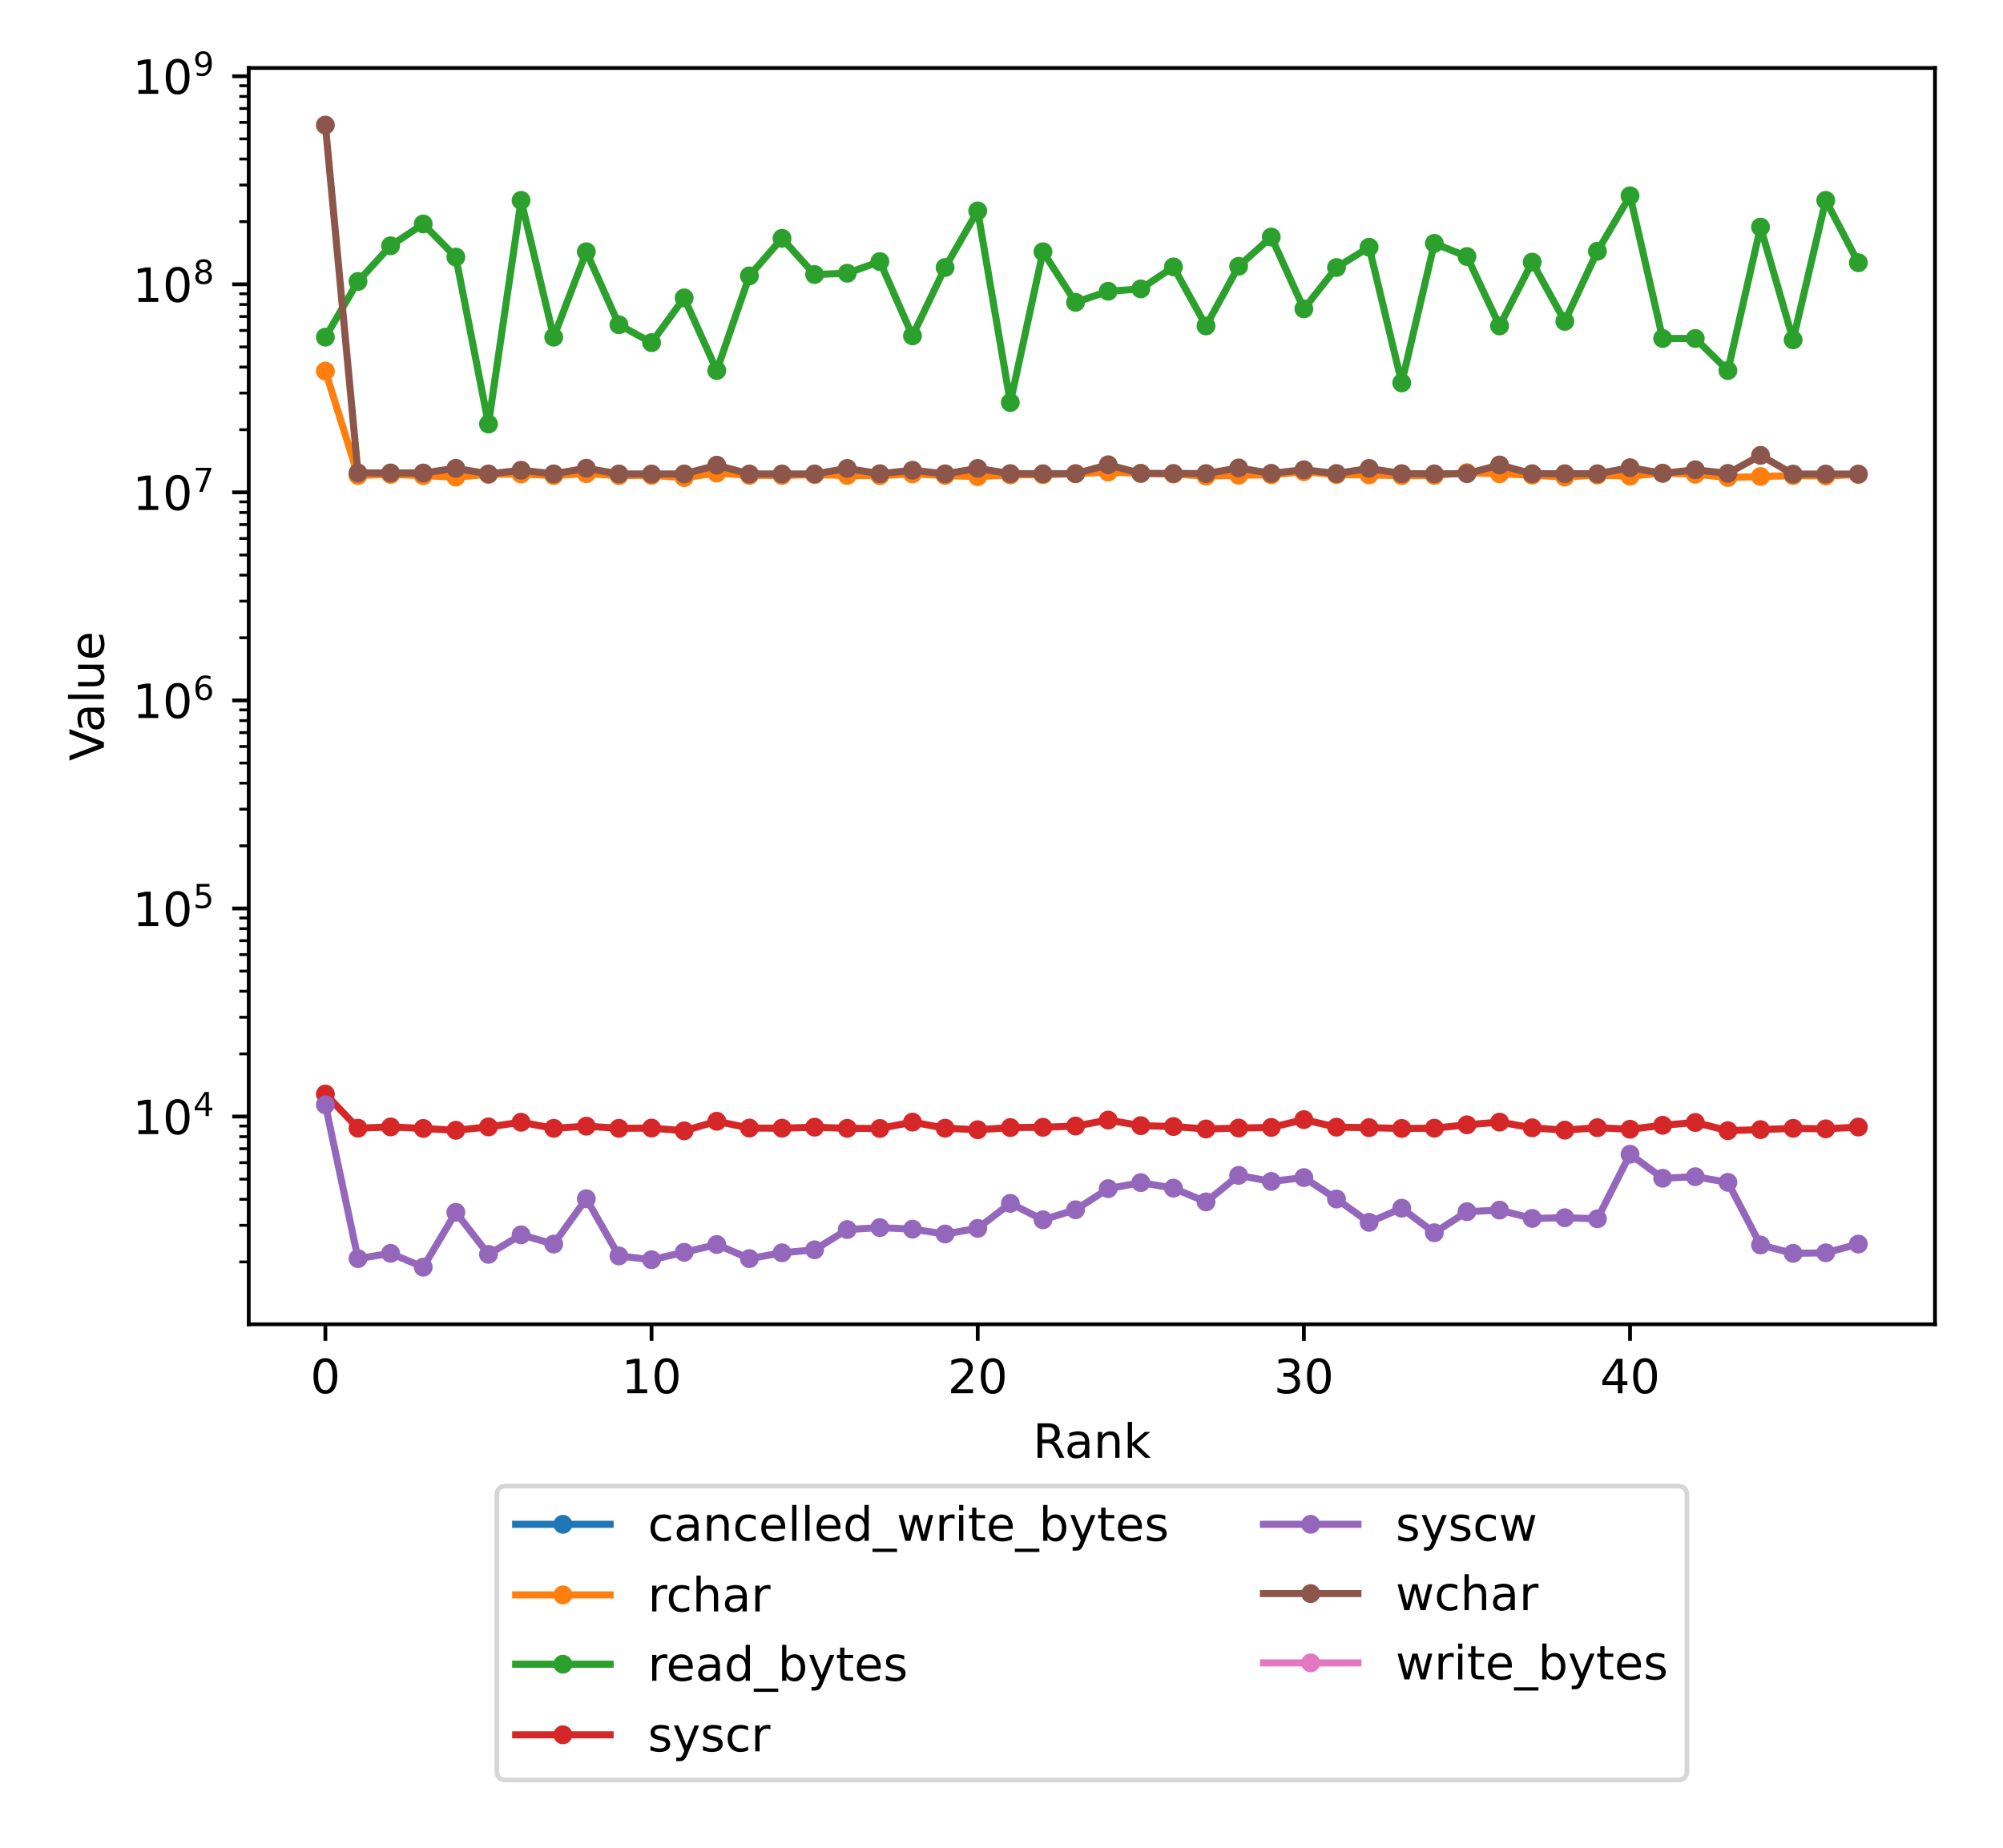 <?xml version="1.0" encoding="utf-8" standalone="no"?>
<!DOCTYPE svg PUBLIC "-//W3C//DTD SVG 1.1//EN"
  "http://www.w3.org/Graphics/SVG/1.1/DTD/svg11.dtd">
<!-- Created with matplotlib (https://matplotlib.org/) -->
<svg height="391.453pt" version="1.1" viewBox="0 0 424.198 391.453" width="424.198pt" xmlns="http://www.w3.org/2000/svg" xmlns:xlink="http://www.w3.org/1999/xlink">
 <defs>
  <style type="text/css">
*{stroke-linecap:butt;stroke-linejoin:round;}
  </style>
 </defs>
 <g id="figure_1">
  <g id="patch_1">
   <path d="M 0 391.453 
L 424.198 391.453 
L 424.198 -0 
L 0 -0 
z
" style="fill:#ffffff;"/>
  </g>
  <g id="axes_1">
   <g id="patch_2">
    <path d="M 52.678 280.512 
L 409.798 280.512 
L 409.798 14.4 
L 52.678 14.4 
z
" style="fill:#ffffff;"/>
   </g>
   <g id="matplotlib.axis_1">
    <g id="xtick_1">
     <g id="line2d_1">
      <defs>
       <path d="M 0 0 
L 0 3.5 
" id="m1403507e68" style="stroke:#000000;stroke-width:0.8;"/>
      </defs>
      <g>
       <use style="stroke:#000000;stroke-width:0.8;" x="68.911" xlink:href="#m1403507e68" y="280.512"/>
      </g>
     </g>
     <g id="text_1">
      <!-- 0 -->
      <defs>
       <path d="M 31.781 66.406 
Q 24.172 66.406 20.328 58.906 
Q 16.5 51.422 16.5 36.375 
Q 16.5 21.391 20.328 13.891 
Q 24.172 6.391 31.781 6.391 
Q 39.453 6.391 43.281 13.891 
Q 47.125 21.391 47.125 36.375 
Q 47.125 51.422 43.281 58.906 
Q 39.453 66.406 31.781 66.406 
z
M 31.781 74.219 
Q 44.047 74.219 50.516 64.516 
Q 56.984 54.828 56.984 36.375 
Q 56.984 17.969 50.516 8.266 
Q 44.047 -1.422 31.781 -1.422 
Q 19.531 -1.422 13.062 8.266 
Q 6.594 17.969 6.594 36.375 
Q 6.594 54.828 13.062 64.516 
Q 19.531 74.219 31.781 74.219 
z
" id="DejaVuSans-48"/>
      </defs>
      <g transform="translate(65.73 295.11)scale(0.1 -0.1)">
       <use xlink:href="#DejaVuSans-48"/>
      </g>
     </g>
    </g>
    <g id="xtick_2">
     <g id="line2d_2">
      <g>
       <use style="stroke:#000000;stroke-width:0.8;" x="137.986" xlink:href="#m1403507e68" y="280.512"/>
      </g>
     </g>
     <g id="text_2">
      <!-- 10 -->
      <defs>
       <path d="M 12.406 8.297 
L 28.516 8.297 
L 28.516 63.922 
L 10.984 60.406 
L 10.984 69.391 
L 28.422 72.906 
L 38.281 72.906 
L 38.281 8.297 
L 54.391 8.297 
L 54.391 0 
L 12.406 0 
z
" id="DejaVuSans-49"/>
      </defs>
      <g transform="translate(131.624 295.11)scale(0.1 -0.1)">
       <use xlink:href="#DejaVuSans-49"/>
       <use x="63.623" xlink:href="#DejaVuSans-48"/>
      </g>
     </g>
    </g>
    <g id="xtick_3">
     <g id="line2d_3">
      <g>
       <use style="stroke:#000000;stroke-width:0.8;" x="207.062" xlink:href="#m1403507e68" y="280.512"/>
      </g>
     </g>
     <g id="text_3">
      <!-- 20 -->
      <defs>
       <path d="M 19.188 8.297 
L 53.609 8.297 
L 53.609 0 
L 7.328 0 
L 7.328 8.297 
Q 12.938 14.109 22.625 23.891 
Q 32.328 33.688 34.812 36.531 
Q 39.547 41.844 41.422 45.531 
Q 43.312 49.219 43.312 52.781 
Q 43.312 58.594 39.234 62.25 
Q 35.156 65.922 28.609 65.922 
Q 23.969 65.922 18.812 64.312 
Q 13.672 62.703 7.812 59.422 
L 7.812 69.391 
Q 13.766 71.781 18.938 73 
Q 24.125 74.219 28.422 74.219 
Q 39.75 74.219 46.484 68.547 
Q 53.219 62.891 53.219 53.422 
Q 53.219 48.922 51.531 44.891 
Q 49.859 40.875 45.406 35.406 
Q 44.188 33.984 37.641 27.219 
Q 31.109 20.453 19.188 8.297 
z
" id="DejaVuSans-50"/>
      </defs>
      <g transform="translate(200.699 295.11)scale(0.1 -0.1)">
       <use xlink:href="#DejaVuSans-50"/>
       <use x="63.623" xlink:href="#DejaVuSans-48"/>
      </g>
     </g>
    </g>
    <g id="xtick_4">
     <g id="line2d_4">
      <g>
       <use style="stroke:#000000;stroke-width:0.8;" x="276.137" xlink:href="#m1403507e68" y="280.512"/>
      </g>
     </g>
     <g id="text_4">
      <!-- 30 -->
      <defs>
       <path d="M 40.578 39.312 
Q 47.656 37.797 51.625 33 
Q 55.609 28.219 55.609 21.188 
Q 55.609 10.406 48.188 4.484 
Q 40.766 -1.422 27.094 -1.422 
Q 22.516 -1.422 17.656 -0.516 
Q 12.797 0.391 7.625 2.203 
L 7.625 11.719 
Q 11.719 9.328 16.594 8.109 
Q 21.484 6.891 26.812 6.891 
Q 36.078 6.891 40.938 10.547 
Q 45.797 14.203 45.797 21.188 
Q 45.797 27.641 41.281 31.266 
Q 36.766 34.906 28.719 34.906 
L 20.219 34.906 
L 20.219 43.016 
L 29.109 43.016 
Q 36.375 43.016 40.234 45.922 
Q 44.094 48.828 44.094 54.297 
Q 44.094 59.906 40.109 62.906 
Q 36.141 65.922 28.719 65.922 
Q 24.656 65.922 20.016 65.031 
Q 15.375 64.156 9.812 62.312 
L 9.812 71.094 
Q 15.438 72.656 20.344 73.438 
Q 25.25 74.219 29.594 74.219 
Q 40.828 74.219 47.359 69.109 
Q 53.906 64.016 53.906 55.328 
Q 53.906 49.266 50.438 45.094 
Q 46.969 40.922 40.578 39.312 
z
" id="DejaVuSans-51"/>
      </defs>
      <g transform="translate(269.775 295.11)scale(0.1 -0.1)">
       <use xlink:href="#DejaVuSans-51"/>
       <use x="63.623" xlink:href="#DejaVuSans-48"/>
      </g>
     </g>
    </g>
    <g id="xtick_5">
     <g id="line2d_5">
      <g>
       <use style="stroke:#000000;stroke-width:0.8;" x="345.213" xlink:href="#m1403507e68" y="280.512"/>
      </g>
     </g>
     <g id="text_5">
      <!-- 40 -->
      <defs>
       <path d="M 37.797 64.312 
L 12.891 25.391 
L 37.797 25.391 
z
M 35.203 72.906 
L 47.609 72.906 
L 47.609 25.391 
L 58.016 25.391 
L 58.016 17.188 
L 47.609 17.188 
L 47.609 0 
L 37.797 0 
L 37.797 17.188 
L 4.891 17.188 
L 4.891 26.703 
z
" id="DejaVuSans-52"/>
      </defs>
      <g transform="translate(338.85 295.11)scale(0.1 -0.1)">
       <use xlink:href="#DejaVuSans-52"/>
       <use x="63.623" xlink:href="#DejaVuSans-48"/>
      </g>
     </g>
    </g>
    <g id="text_6">
     <!-- Rank -->
     <defs>
      <path d="M 44.391 34.188 
Q 47.562 33.109 50.562 29.594 
Q 53.562 26.078 56.594 19.922 
L 66.609 0 
L 56 0 
L 46.688 18.703 
Q 43.062 26.031 39.672 28.422 
Q 36.281 30.812 30.422 30.812 
L 19.672 30.812 
L 19.672 0 
L 9.812 0 
L 9.812 72.906 
L 32.078 72.906 
Q 44.578 72.906 50.734 67.672 
Q 56.891 62.453 56.891 51.906 
Q 56.891 45.016 53.688 40.469 
Q 50.484 35.938 44.391 34.188 
z
M 19.672 64.797 
L 19.672 38.922 
L 32.078 38.922 
Q 39.203 38.922 42.844 42.219 
Q 46.484 45.516 46.484 51.906 
Q 46.484 58.297 42.844 61.547 
Q 39.203 64.797 32.078 64.797 
z
" id="DejaVuSans-82"/>
      <path d="M 34.281 27.484 
Q 23.391 27.484 19.188 25 
Q 14.984 22.516 14.984 16.5 
Q 14.984 11.719 18.141 8.906 
Q 21.297 6.109 26.703 6.109 
Q 34.188 6.109 38.703 11.406 
Q 43.219 16.703 43.219 25.484 
L 43.219 27.484 
z
M 52.203 31.203 
L 52.203 0 
L 43.219 0 
L 43.219 8.297 
Q 40.141 3.328 35.547 0.953 
Q 30.953 -1.422 24.312 -1.422 
Q 15.922 -1.422 10.953 3.297 
Q 6 8.016 6 15.922 
Q 6 25.141 12.172 29.828 
Q 18.359 34.516 30.609 34.516 
L 43.219 34.516 
L 43.219 35.406 
Q 43.219 41.609 39.141 45 
Q 35.062 48.391 27.688 48.391 
Q 23 48.391 18.547 47.266 
Q 14.109 46.141 10.016 43.891 
L 10.016 52.203 
Q 14.938 54.109 19.578 55.047 
Q 24.219 56 28.609 56 
Q 40.484 56 46.344 49.844 
Q 52.203 43.703 52.203 31.203 
z
" id="DejaVuSans-97"/>
      <path d="M 54.891 33.016 
L 54.891 0 
L 45.906 0 
L 45.906 32.719 
Q 45.906 40.484 42.875 44.328 
Q 39.844 48.188 33.797 48.188 
Q 26.516 48.188 22.312 43.547 
Q 18.109 38.922 18.109 30.906 
L 18.109 0 
L 9.078 0 
L 9.078 54.688 
L 18.109 54.688 
L 18.109 46.188 
Q 21.344 51.125 25.703 53.562 
Q 30.078 56 35.797 56 
Q 45.219 56 50.047 50.172 
Q 54.891 44.344 54.891 33.016 
z
" id="DejaVuSans-110"/>
      <path d="M 9.078 75.984 
L 18.109 75.984 
L 18.109 31.109 
L 44.922 54.688 
L 56.391 54.688 
L 27.391 29.109 
L 57.625 0 
L 45.906 0 
L 18.109 26.703 
L 18.109 0 
L 9.078 0 
z
" id="DejaVuSans-107"/>
     </defs>
     <g transform="translate(218.748 308.789)scale(0.1 -0.1)">
      <use xlink:href="#DejaVuSans-82"/>
      <use x="67.232" xlink:href="#DejaVuSans-97"/>
      <use x="128.512" xlink:href="#DejaVuSans-110"/>
      <use x="191.891" xlink:href="#DejaVuSans-107"/>
     </g>
    </g>
   </g>
   <g id="matplotlib.axis_2">
    <g id="ytick_1">
     <g id="line2d_6">
      <defs>
       <path d="M 0 0 
L -3.5 0 
" id="m67c97b1300" style="stroke:#000000;stroke-width:0.8;"/>
      </defs>
      <g>
       <use style="stroke:#000000;stroke-width:0.8;" x="52.678" xlink:href="#m67c97b1300" y="236.504"/>
      </g>
     </g>
     <g id="text_7">
      <!-- $\mathdefault{10^{4}}$ -->
      <g transform="translate(28.078 240.303)scale(0.1 -0.1)">
       <use transform="translate(0 0.684)" xlink:href="#DejaVuSans-49"/>
       <use transform="translate(63.623 0.684)" xlink:href="#DejaVuSans-48"/>
       <use transform="translate(128.203 38.966)scale(0.7)" xlink:href="#DejaVuSans-52"/>
      </g>
     </g>
    </g>
    <g id="ytick_2">
     <g id="line2d_7">
      <g>
       <use style="stroke:#000000;stroke-width:0.8;" x="52.678" xlink:href="#m67c97b1300" y="192.433"/>
      </g>
     </g>
     <g id="text_8">
      <!-- $\mathdefault{10^{5}}$ -->
      <defs>
       <path d="M 10.797 72.906 
L 49.516 72.906 
L 49.516 64.594 
L 19.828 64.594 
L 19.828 46.734 
Q 21.969 47.469 24.109 47.828 
Q 26.266 48.188 28.422 48.188 
Q 40.625 48.188 47.75 41.5 
Q 54.891 34.812 54.891 23.391 
Q 54.891 11.625 47.562 5.094 
Q 40.234 -1.422 26.906 -1.422 
Q 22.312 -1.422 17.547 -0.641 
Q 12.797 0.141 7.719 1.703 
L 7.719 11.625 
Q 12.109 9.234 16.797 8.062 
Q 21.484 6.891 26.703 6.891 
Q 35.156 6.891 40.078 11.328 
Q 45.016 15.766 45.016 23.391 
Q 45.016 31 40.078 35.438 
Q 35.156 39.891 26.703 39.891 
Q 22.75 39.891 18.812 39.016 
Q 14.891 38.141 10.797 36.281 
z
" id="DejaVuSans-53"/>
      </defs>
      <g transform="translate(28.078 196.232)scale(0.1 -0.1)">
       <use transform="translate(0 0.684)" xlink:href="#DejaVuSans-49"/>
       <use transform="translate(63.623 0.684)" xlink:href="#DejaVuSans-48"/>
       <use transform="translate(128.203 38.966)scale(0.7)" xlink:href="#DejaVuSans-53"/>
      </g>
     </g>
    </g>
    <g id="ytick_3">
     <g id="line2d_8">
      <g>
       <use style="stroke:#000000;stroke-width:0.8;" x="52.678" xlink:href="#m67c97b1300" y="148.362"/>
      </g>
     </g>
     <g id="text_9">
      <!-- $\mathdefault{10^{6}}$ -->
      <defs>
       <path d="M 33.016 40.375 
Q 26.375 40.375 22.484 35.828 
Q 18.609 31.297 18.609 23.391 
Q 18.609 15.531 22.484 10.953 
Q 26.375 6.391 33.016 6.391 
Q 39.656 6.391 43.531 10.953 
Q 47.406 15.531 47.406 23.391 
Q 47.406 31.297 43.531 35.828 
Q 39.656 40.375 33.016 40.375 
z
M 52.594 71.297 
L 52.594 62.312 
Q 48.875 64.062 45.094 64.984 
Q 41.312 65.922 37.594 65.922 
Q 27.828 65.922 22.672 59.328 
Q 17.531 52.734 16.797 39.406 
Q 19.672 43.656 24.016 45.922 
Q 28.375 48.188 33.594 48.188 
Q 44.578 48.188 50.953 41.516 
Q 57.328 34.859 57.328 23.391 
Q 57.328 12.156 50.688 5.359 
Q 44.047 -1.422 33.016 -1.422 
Q 20.359 -1.422 13.672 8.266 
Q 6.984 17.969 6.984 36.375 
Q 6.984 53.656 15.188 63.938 
Q 23.391 74.219 37.203 74.219 
Q 40.922 74.219 44.703 73.484 
Q 48.484 72.75 52.594 71.297 
z
" id="DejaVuSans-54"/>
      </defs>
      <g transform="translate(28.078 152.161)scale(0.1 -0.1)">
       <use transform="translate(0 0.766)" xlink:href="#DejaVuSans-49"/>
       <use transform="translate(63.623 0.766)" xlink:href="#DejaVuSans-48"/>
       <use transform="translate(128.203 39.047)scale(0.7)" xlink:href="#DejaVuSans-54"/>
      </g>
     </g>
    </g>
    <g id="ytick_4">
     <g id="line2d_9">
      <g>
       <use style="stroke:#000000;stroke-width:0.8;" x="52.678" xlink:href="#m67c97b1300" y="104.291"/>
      </g>
     </g>
     <g id="text_10">
      <!-- $\mathdefault{10^{7}}$ -->
      <defs>
       <path d="M 8.203 72.906 
L 55.078 72.906 
L 55.078 68.703 
L 28.609 0 
L 18.312 0 
L 43.219 64.594 
L 8.203 64.594 
z
" id="DejaVuSans-55"/>
      </defs>
      <g transform="translate(28.078 108.091)scale(0.1 -0.1)">
       <use transform="translate(0 0.684)" xlink:href="#DejaVuSans-49"/>
       <use transform="translate(63.623 0.684)" xlink:href="#DejaVuSans-48"/>
       <use transform="translate(128.203 38.966)scale(0.7)" xlink:href="#DejaVuSans-55"/>
      </g>
     </g>
    </g>
    <g id="ytick_5">
     <g id="line2d_10">
      <g>
       <use style="stroke:#000000;stroke-width:0.8;" x="52.678" xlink:href="#m67c97b1300" y="60.221"/>
      </g>
     </g>
     <g id="text_11">
      <!-- $\mathdefault{10^{8}}$ -->
      <defs>
       <path d="M 31.781 34.625 
Q 24.75 34.625 20.719 30.859 
Q 16.703 27.094 16.703 20.516 
Q 16.703 13.922 20.719 10.156 
Q 24.75 6.391 31.781 6.391 
Q 38.812 6.391 42.859 10.172 
Q 46.922 13.969 46.922 20.516 
Q 46.922 27.094 42.891 30.859 
Q 38.875 34.625 31.781 34.625 
z
M 21.922 38.812 
Q 15.578 40.375 12.031 44.719 
Q 8.5 49.078 8.5 55.328 
Q 8.5 64.062 14.719 69.141 
Q 20.953 74.219 31.781 74.219 
Q 42.672 74.219 48.875 69.141 
Q 55.078 64.062 55.078 55.328 
Q 55.078 49.078 51.531 44.719 
Q 48 40.375 41.703 38.812 
Q 48.828 37.156 52.797 32.312 
Q 56.781 27.484 56.781 20.516 
Q 56.781 9.906 50.312 4.234 
Q 43.844 -1.422 31.781 -1.422 
Q 19.734 -1.422 13.25 4.234 
Q 6.781 9.906 6.781 20.516 
Q 6.781 27.484 10.781 32.312 
Q 14.797 37.156 21.922 38.812 
z
M 18.312 54.391 
Q 18.312 48.734 21.844 45.562 
Q 25.391 42.391 31.781 42.391 
Q 38.141 42.391 41.719 45.562 
Q 45.312 48.734 45.312 54.391 
Q 45.312 60.062 41.719 63.234 
Q 38.141 66.406 31.781 66.406 
Q 25.391 66.406 21.844 63.234 
Q 18.312 60.062 18.312 54.391 
z
" id="DejaVuSans-56"/>
      </defs>
      <g transform="translate(28.078 64.02)scale(0.1 -0.1)">
       <use transform="translate(0 0.766)" xlink:href="#DejaVuSans-49"/>
       <use transform="translate(63.623 0.766)" xlink:href="#DejaVuSans-48"/>
       <use transform="translate(128.203 39.047)scale(0.7)" xlink:href="#DejaVuSans-56"/>
      </g>
     </g>
    </g>
    <g id="ytick_6">
     <g id="line2d_11">
      <g>
       <use style="stroke:#000000;stroke-width:0.8;" x="52.678" xlink:href="#m67c97b1300" y="16.15"/>
      </g>
     </g>
     <g id="text_12">
      <!-- $\mathdefault{10^{9}}$ -->
      <defs>
       <path d="M 10.984 1.516 
L 10.984 10.5 
Q 14.703 8.734 18.5 7.812 
Q 22.312 6.891 25.984 6.891 
Q 35.75 6.891 40.891 13.453 
Q 46.047 20.016 46.781 33.406 
Q 43.953 29.203 39.594 26.953 
Q 35.25 24.703 29.984 24.703 
Q 19.047 24.703 12.672 31.312 
Q 6.297 37.938 6.297 49.422 
Q 6.297 60.641 12.938 67.422 
Q 19.578 74.219 30.609 74.219 
Q 43.266 74.219 49.922 64.516 
Q 56.594 54.828 56.594 36.375 
Q 56.594 19.141 48.406 8.859 
Q 40.234 -1.422 26.422 -1.422 
Q 22.703 -1.422 18.891 -0.688 
Q 15.094 0.047 10.984 1.516 
z
M 30.609 32.422 
Q 37.25 32.422 41.125 36.953 
Q 45.016 41.5 45.016 49.422 
Q 45.016 57.281 41.125 61.844 
Q 37.25 66.406 30.609 66.406 
Q 23.969 66.406 20.094 61.844 
Q 16.219 57.281 16.219 49.422 
Q 16.219 41.5 20.094 36.953 
Q 23.969 32.422 30.609 32.422 
z
" id="DejaVuSans-57"/>
      </defs>
      <g transform="translate(28.078 19.949)scale(0.1 -0.1)">
       <use transform="translate(0 0.766)" xlink:href="#DejaVuSans-49"/>
       <use transform="translate(63.623 0.766)" xlink:href="#DejaVuSans-48"/>
       <use transform="translate(128.203 39.047)scale(0.7)" xlink:href="#DejaVuSans-57"/>
      </g>
     </g>
    </g>
    <g id="ytick_7">
     <g id="line2d_12">
      <defs>
       <path d="M 0 0 
L -2 0 
" id="m51b35f9c7a" style="stroke:#000000;stroke-width:0.6;"/>
      </defs>
      <g>
       <use style="stroke:#000000;stroke-width:0.6;" x="52.678" xlink:href="#m51b35f9c7a" y="267.308"/>
      </g>
     </g>
    </g>
    <g id="ytick_8">
     <g id="line2d_13">
      <g>
       <use style="stroke:#000000;stroke-width:0.6;" x="52.678" xlink:href="#m51b35f9c7a" y="259.547"/>
      </g>
     </g>
    </g>
    <g id="ytick_9">
     <g id="line2d_14">
      <g>
       <use style="stroke:#000000;stroke-width:0.6;" x="52.678" xlink:href="#m51b35f9c7a" y="254.041"/>
      </g>
     </g>
    </g>
    <g id="ytick_10">
     <g id="line2d_15">
      <g>
       <use style="stroke:#000000;stroke-width:0.6;" x="52.678" xlink:href="#m51b35f9c7a" y="249.77"/>
      </g>
     </g>
    </g>
    <g id="ytick_11">
     <g id="line2d_16">
      <g>
       <use style="stroke:#000000;stroke-width:0.6;" x="52.678" xlink:href="#m51b35f9c7a" y="246.281"/>
      </g>
     </g>
    </g>
    <g id="ytick_12">
     <g id="line2d_17">
      <g>
       <use style="stroke:#000000;stroke-width:0.6;" x="52.678" xlink:href="#m51b35f9c7a" y="243.33"/>
      </g>
     </g>
    </g>
    <g id="ytick_13">
     <g id="line2d_18">
      <g>
       <use style="stroke:#000000;stroke-width:0.6;" x="52.678" xlink:href="#m51b35f9c7a" y="240.775"/>
      </g>
     </g>
    </g>
    <g id="ytick_14">
     <g id="line2d_19">
      <g>
       <use style="stroke:#000000;stroke-width:0.6;" x="52.678" xlink:href="#m51b35f9c7a" y="238.52"/>
      </g>
     </g>
    </g>
    <g id="ytick_15">
     <g id="line2d_20">
      <g>
       <use style="stroke:#000000;stroke-width:0.6;" x="52.678" xlink:href="#m51b35f9c7a" y="223.237"/>
      </g>
     </g>
    </g>
    <g id="ytick_16">
     <g id="line2d_21">
      <g>
       <use style="stroke:#000000;stroke-width:0.6;" x="52.678" xlink:href="#m51b35f9c7a" y="215.477"/>
      </g>
     </g>
    </g>
    <g id="ytick_17">
     <g id="line2d_22">
      <g>
       <use style="stroke:#000000;stroke-width:0.6;" x="52.678" xlink:href="#m51b35f9c7a" y="209.97"/>
      </g>
     </g>
    </g>
    <g id="ytick_18">
     <g id="line2d_23">
      <g>
       <use style="stroke:#000000;stroke-width:0.6;" x="52.678" xlink:href="#m51b35f9c7a" y="205.7"/>
      </g>
     </g>
    </g>
    <g id="ytick_19">
     <g id="line2d_24">
      <g>
       <use style="stroke:#000000;stroke-width:0.6;" x="52.678" xlink:href="#m51b35f9c7a" y="202.21"/>
      </g>
     </g>
    </g>
    <g id="ytick_20">
     <g id="line2d_25">
      <g>
       <use style="stroke:#000000;stroke-width:0.6;" x="52.678" xlink:href="#m51b35f9c7a" y="199.26"/>
      </g>
     </g>
    </g>
    <g id="ytick_21">
     <g id="line2d_26">
      <g>
       <use style="stroke:#000000;stroke-width:0.6;" x="52.678" xlink:href="#m51b35f9c7a" y="196.704"/>
      </g>
     </g>
    </g>
    <g id="ytick_22">
     <g id="line2d_27">
      <g>
       <use style="stroke:#000000;stroke-width:0.6;" x="52.678" xlink:href="#m51b35f9c7a" y="194.45"/>
      </g>
     </g>
    </g>
    <g id="ytick_23">
     <g id="line2d_28">
      <g>
       <use style="stroke:#000000;stroke-width:0.6;" x="52.678" xlink:href="#m51b35f9c7a" y="179.166"/>
      </g>
     </g>
    </g>
    <g id="ytick_24">
     <g id="line2d_29">
      <g>
       <use style="stroke:#000000;stroke-width:0.6;" x="52.678" xlink:href="#m51b35f9c7a" y="171.406"/>
      </g>
     </g>
    </g>
    <g id="ytick_25">
     <g id="line2d_30">
      <g>
       <use style="stroke:#000000;stroke-width:0.6;" x="52.678" xlink:href="#m51b35f9c7a" y="165.9"/>
      </g>
     </g>
    </g>
    <g id="ytick_26">
     <g id="line2d_31">
      <g>
       <use style="stroke:#000000;stroke-width:0.6;" x="52.678" xlink:href="#m51b35f9c7a" y="161.629"/>
      </g>
     </g>
    </g>
    <g id="ytick_27">
     <g id="line2d_32">
      <g>
       <use style="stroke:#000000;stroke-width:0.6;" x="52.678" xlink:href="#m51b35f9c7a" y="158.139"/>
      </g>
     </g>
    </g>
    <g id="ytick_28">
     <g id="line2d_33">
      <g>
       <use style="stroke:#000000;stroke-width:0.6;" x="52.678" xlink:href="#m51b35f9c7a" y="155.189"/>
      </g>
     </g>
    </g>
    <g id="ytick_29">
     <g id="line2d_34">
      <g>
       <use style="stroke:#000000;stroke-width:0.6;" x="52.678" xlink:href="#m51b35f9c7a" y="152.633"/>
      </g>
     </g>
    </g>
    <g id="ytick_30">
     <g id="line2d_35">
      <g>
       <use style="stroke:#000000;stroke-width:0.6;" x="52.678" xlink:href="#m51b35f9c7a" y="150.379"/>
      </g>
     </g>
    </g>
    <g id="ytick_31">
     <g id="line2d_36">
      <g>
       <use style="stroke:#000000;stroke-width:0.6;" x="52.678" xlink:href="#m51b35f9c7a" y="135.096"/>
      </g>
     </g>
    </g>
    <g id="ytick_32">
     <g id="line2d_37">
      <g>
       <use style="stroke:#000000;stroke-width:0.6;" x="52.678" xlink:href="#m51b35f9c7a" y="127.335"/>
      </g>
     </g>
    </g>
    <g id="ytick_33">
     <g id="line2d_38">
      <g>
       <use style="stroke:#000000;stroke-width:0.6;" x="52.678" xlink:href="#m51b35f9c7a" y="121.829"/>
      </g>
     </g>
    </g>
    <g id="ytick_34">
     <g id="line2d_39">
      <g>
       <use style="stroke:#000000;stroke-width:0.6;" x="52.678" xlink:href="#m51b35f9c7a" y="117.558"/>
      </g>
     </g>
    </g>
    <g id="ytick_35">
     <g id="line2d_40">
      <g>
       <use style="stroke:#000000;stroke-width:0.6;" x="52.678" xlink:href="#m51b35f9c7a" y="114.068"/>
      </g>
     </g>
    </g>
    <g id="ytick_36">
     <g id="line2d_41">
      <g>
       <use style="stroke:#000000;stroke-width:0.6;" x="52.678" xlink:href="#m51b35f9c7a" y="111.118"/>
      </g>
     </g>
    </g>
    <g id="ytick_37">
     <g id="line2d_42">
      <g>
       <use style="stroke:#000000;stroke-width:0.6;" x="52.678" xlink:href="#m51b35f9c7a" y="108.562"/>
      </g>
     </g>
    </g>
    <g id="ytick_38">
     <g id="line2d_43">
      <g>
       <use style="stroke:#000000;stroke-width:0.6;" x="52.678" xlink:href="#m51b35f9c7a" y="106.308"/>
      </g>
     </g>
    </g>
    <g id="ytick_39">
     <g id="line2d_44">
      <g>
       <use style="stroke:#000000;stroke-width:0.6;" x="52.678" xlink:href="#m51b35f9c7a" y="91.025"/>
      </g>
     </g>
    </g>
    <g id="ytick_40">
     <g id="line2d_45">
      <g>
       <use style="stroke:#000000;stroke-width:0.6;" x="52.678" xlink:href="#m51b35f9c7a" y="83.264"/>
      </g>
     </g>
    </g>
    <g id="ytick_41">
     <g id="line2d_46">
      <g>
       <use style="stroke:#000000;stroke-width:0.6;" x="52.678" xlink:href="#m51b35f9c7a" y="77.758"/>
      </g>
     </g>
    </g>
    <g id="ytick_42">
     <g id="line2d_47">
      <g>
       <use style="stroke:#000000;stroke-width:0.6;" x="52.678" xlink:href="#m51b35f9c7a" y="73.487"/>
      </g>
     </g>
    </g>
    <g id="ytick_43">
     <g id="line2d_48">
      <g>
       <use style="stroke:#000000;stroke-width:0.6;" x="52.678" xlink:href="#m51b35f9c7a" y="69.998"/>
      </g>
     </g>
    </g>
    <g id="ytick_44">
     <g id="line2d_49">
      <g>
       <use style="stroke:#000000;stroke-width:0.6;" x="52.678" xlink:href="#m51b35f9c7a" y="67.047"/>
      </g>
     </g>
    </g>
    <g id="ytick_45">
     <g id="line2d_50">
      <g>
       <use style="stroke:#000000;stroke-width:0.6;" x="52.678" xlink:href="#m51b35f9c7a" y="64.491"/>
      </g>
     </g>
    </g>
    <g id="ytick_46">
     <g id="line2d_51">
      <g>
       <use style="stroke:#000000;stroke-width:0.6;" x="52.678" xlink:href="#m51b35f9c7a" y="62.237"/>
      </g>
     </g>
    </g>
    <g id="ytick_47">
     <g id="line2d_52">
      <g>
       <use style="stroke:#000000;stroke-width:0.6;" x="52.678" xlink:href="#m51b35f9c7a" y="46.954"/>
      </g>
     </g>
    </g>
    <g id="ytick_48">
     <g id="line2d_53">
      <g>
       <use style="stroke:#000000;stroke-width:0.6;" x="52.678" xlink:href="#m51b35f9c7a" y="39.193"/>
      </g>
     </g>
    </g>
    <g id="ytick_49">
     <g id="line2d_54">
      <g>
       <use style="stroke:#000000;stroke-width:0.6;" x="52.678" xlink:href="#m51b35f9c7a" y="33.687"/>
      </g>
     </g>
    </g>
    <g id="ytick_50">
     <g id="line2d_55">
      <g>
       <use style="stroke:#000000;stroke-width:0.6;" x="52.678" xlink:href="#m51b35f9c7a" y="29.416"/>
      </g>
     </g>
    </g>
    <g id="ytick_51">
     <g id="line2d_56">
      <g>
       <use style="stroke:#000000;stroke-width:0.6;" x="52.678" xlink:href="#m51b35f9c7a" y="25.927"/>
      </g>
     </g>
    </g>
    <g id="ytick_52">
     <g id="line2d_57">
      <g>
       <use style="stroke:#000000;stroke-width:0.6;" x="52.678" xlink:href="#m51b35f9c7a" y="22.976"/>
      </g>
     </g>
    </g>
    <g id="ytick_53">
     <g id="line2d_58">
      <g>
       <use style="stroke:#000000;stroke-width:0.6;" x="52.678" xlink:href="#m51b35f9c7a" y="20.421"/>
      </g>
     </g>
    </g>
    <g id="ytick_54">
     <g id="line2d_59">
      <g>
       <use style="stroke:#000000;stroke-width:0.6;" x="52.678" xlink:href="#m51b35f9c7a" y="18.166"/>
      </g>
     </g>
    </g>
    <g id="text_13">
     <!-- Value -->
     <defs>
      <path d="M 28.609 0 
L 0.781 72.906 
L 11.078 72.906 
L 34.188 11.531 
L 57.328 72.906 
L 67.578 72.906 
L 39.797 0 
z
" id="DejaVuSans-86"/>
      <path d="M 9.422 75.984 
L 18.406 75.984 
L 18.406 0 
L 9.422 0 
z
" id="DejaVuSans-108"/>
      <path d="M 8.5 21.578 
L 8.5 54.688 
L 17.484 54.688 
L 17.484 21.922 
Q 17.484 14.156 20.5 10.266 
Q 23.531 6.391 29.594 6.391 
Q 36.859 6.391 41.078 11.031 
Q 45.312 15.672 45.312 23.688 
L 45.312 54.688 
L 54.297 54.688 
L 54.297 0 
L 45.312 0 
L 45.312 8.406 
Q 42.047 3.422 37.719 1 
Q 33.406 -1.422 27.688 -1.422 
Q 18.266 -1.422 13.375 4.438 
Q 8.5 10.297 8.5 21.578 
z
M 31.109 56 
z
" id="DejaVuSans-117"/>
      <path d="M 56.203 29.594 
L 56.203 25.203 
L 14.891 25.203 
Q 15.484 15.922 20.484 11.062 
Q 25.484 6.203 34.422 6.203 
Q 39.594 6.203 44.453 7.469 
Q 49.312 8.734 54.109 11.281 
L 54.109 2.781 
Q 49.266 0.734 44.188 -0.344 
Q 39.109 -1.422 33.891 -1.422 
Q 20.797 -1.422 13.156 6.188 
Q 5.516 13.812 5.516 26.812 
Q 5.516 40.234 12.766 48.109 
Q 20.016 56 32.328 56 
Q 43.359 56 49.781 48.891 
Q 56.203 41.797 56.203 29.594 
z
M 47.219 32.234 
Q 47.125 39.594 43.094 43.984 
Q 39.062 48.391 32.422 48.391 
Q 24.906 48.391 20.391 44.141 
Q 15.875 39.891 15.188 32.172 
z
" id="DejaVuSans-101"/>
     </defs>
     <g transform="translate(21.998 161.187)rotate(-90)scale(0.1 -0.1)">
      <use xlink:href="#DejaVuSans-86"/>
      <use x="60.658" xlink:href="#DejaVuSans-97"/>
      <use x="121.938" xlink:href="#DejaVuSans-108"/>
      <use x="149.721" xlink:href="#DejaVuSans-117"/>
      <use x="213.1" xlink:href="#DejaVuSans-101"/>
     </g>
    </g>
   </g>
   <g id="line2d_60">
    <path clip-path="url(#pcaa235ff76)" style="fill:none;stroke:#1f77b4;stroke-linecap:square;stroke-width:1.5;"/>
    <defs>
     <path d="M 0 1.5 
C 0.398 1.5 0.779 1.342 1.061 1.061 
C 1.342 0.779 1.5 0.398 1.5 0 
C 1.5 -0.398 1.342 -0.779 1.061 -1.061 
C 0.779 -1.342 0.398 -1.5 0 -1.5 
C -0.398 -1.5 -0.779 -1.342 -1.061 -1.061 
C -1.342 -0.779 -1.5 -0.398 -1.5 0 
C -1.5 0.398 -1.342 0.779 -1.061 1.061 
C -0.779 1.342 -0.398 1.5 0 1.5 
z
" id="mac87b958e1" style="stroke:#1f77b4;"/>
    </defs>
    <g clip-path="url(#pcaa235ff76)"/>
   </g>
   <g id="line2d_61">
    <path clip-path="url(#pcaa235ff76)" d="M 68.911 78.607 
L 75.818 100.714 
L 82.726 100.488 
L 89.633 100.757 
L 96.541 101.052 
L 103.449 100.491 
L 110.356 100.403 
L 117.264 100.736 
L 124.171 100.334 
L 131.079 100.734 
L 137.986 100.691 
L 144.894 101.168 
L 151.801 100.208 
L 158.709 100.693 
L 165.616 100.713 
L 172.524 100.534 
L 179.432 100.715 
L 186.339 100.76 
L 193.247 100.383 
L 200.154 100.715 
L 207.062 100.962 
L 213.969 100.601 
L 220.877 100.558 
L 227.784 100.337 
L 234.692 99.988 
L 241.599 100.27 
L 248.507 100.422 
L 255.415 100.847 
L 262.322 100.669 
L 269.23 100.579 
L 276.137 99.923 
L 283.045 100.535 
L 289.952 100.6 
L 296.86 100.757 
L 303.767 100.714 
L 310.675 100.117 
L 317.582 100.366 
L 324.49 100.649 
L 331.398 101.054 
L 338.305 100.625 
L 345.213 100.874 
L 352.12 100.206 
L 359.028 100.45 
L 365.935 101.147 
L 372.843 100.939 
L 379.75 100.735 
L 386.658 100.828 
L 393.565 100.512 
" style="fill:none;stroke:#ff7f0e;stroke-linecap:square;stroke-width:1.5;"/>
    <defs>
     <path d="M 0 1.5 
C 0.398 1.5 0.779 1.342 1.061 1.061 
C 1.342 0.779 1.5 0.398 1.5 0 
C 1.5 -0.398 1.342 -0.779 1.061 -1.061 
C 0.779 -1.342 0.398 -1.5 0 -1.5 
C -0.398 -1.5 -0.779 -1.342 -1.061 -1.061 
C -1.342 -0.779 -1.5 -0.398 -1.5 0 
C -1.5 0.398 -1.342 0.779 -1.061 1.061 
C -0.779 1.342 -0.398 1.5 0 1.5 
z
" id="m1ca174ecd7" style="stroke:#ff7f0e;"/>
    </defs>
    <g clip-path="url(#pcaa235ff76)">
     <use style="fill:#ff7f0e;stroke:#ff7f0e;" x="68.911" xlink:href="#m1ca174ecd7" y="78.607"/>
     <use style="fill:#ff7f0e;stroke:#ff7f0e;" x="75.818" xlink:href="#m1ca174ecd7" y="100.714"/>
     <use style="fill:#ff7f0e;stroke:#ff7f0e;" x="82.726" xlink:href="#m1ca174ecd7" y="100.488"/>
     <use style="fill:#ff7f0e;stroke:#ff7f0e;" x="89.633" xlink:href="#m1ca174ecd7" y="100.757"/>
     <use style="fill:#ff7f0e;stroke:#ff7f0e;" x="96.541" xlink:href="#m1ca174ecd7" y="101.052"/>
     <use style="fill:#ff7f0e;stroke:#ff7f0e;" x="103.449" xlink:href="#m1ca174ecd7" y="100.491"/>
     <use style="fill:#ff7f0e;stroke:#ff7f0e;" x="110.356" xlink:href="#m1ca174ecd7" y="100.403"/>
     <use style="fill:#ff7f0e;stroke:#ff7f0e;" x="117.264" xlink:href="#m1ca174ecd7" y="100.736"/>
     <use style="fill:#ff7f0e;stroke:#ff7f0e;" x="124.171" xlink:href="#m1ca174ecd7" y="100.334"/>
     <use style="fill:#ff7f0e;stroke:#ff7f0e;" x="131.079" xlink:href="#m1ca174ecd7" y="100.734"/>
     <use style="fill:#ff7f0e;stroke:#ff7f0e;" x="137.986" xlink:href="#m1ca174ecd7" y="100.691"/>
     <use style="fill:#ff7f0e;stroke:#ff7f0e;" x="144.894" xlink:href="#m1ca174ecd7" y="101.168"/>
     <use style="fill:#ff7f0e;stroke:#ff7f0e;" x="151.801" xlink:href="#m1ca174ecd7" y="100.208"/>
     <use style="fill:#ff7f0e;stroke:#ff7f0e;" x="158.709" xlink:href="#m1ca174ecd7" y="100.693"/>
     <use style="fill:#ff7f0e;stroke:#ff7f0e;" x="165.616" xlink:href="#m1ca174ecd7" y="100.713"/>
     <use style="fill:#ff7f0e;stroke:#ff7f0e;" x="172.524" xlink:href="#m1ca174ecd7" y="100.534"/>
     <use style="fill:#ff7f0e;stroke:#ff7f0e;" x="179.432" xlink:href="#m1ca174ecd7" y="100.715"/>
     <use style="fill:#ff7f0e;stroke:#ff7f0e;" x="186.339" xlink:href="#m1ca174ecd7" y="100.76"/>
     <use style="fill:#ff7f0e;stroke:#ff7f0e;" x="193.247" xlink:href="#m1ca174ecd7" y="100.383"/>
     <use style="fill:#ff7f0e;stroke:#ff7f0e;" x="200.154" xlink:href="#m1ca174ecd7" y="100.715"/>
     <use style="fill:#ff7f0e;stroke:#ff7f0e;" x="207.062" xlink:href="#m1ca174ecd7" y="100.962"/>
     <use style="fill:#ff7f0e;stroke:#ff7f0e;" x="213.969" xlink:href="#m1ca174ecd7" y="100.601"/>
     <use style="fill:#ff7f0e;stroke:#ff7f0e;" x="220.877" xlink:href="#m1ca174ecd7" y="100.558"/>
     <use style="fill:#ff7f0e;stroke:#ff7f0e;" x="227.784" xlink:href="#m1ca174ecd7" y="100.337"/>
     <use style="fill:#ff7f0e;stroke:#ff7f0e;" x="234.692" xlink:href="#m1ca174ecd7" y="99.988"/>
     <use style="fill:#ff7f0e;stroke:#ff7f0e;" x="241.599" xlink:href="#m1ca174ecd7" y="100.27"/>
     <use style="fill:#ff7f0e;stroke:#ff7f0e;" x="248.507" xlink:href="#m1ca174ecd7" y="100.422"/>
     <use style="fill:#ff7f0e;stroke:#ff7f0e;" x="255.415" xlink:href="#m1ca174ecd7" y="100.847"/>
     <use style="fill:#ff7f0e;stroke:#ff7f0e;" x="262.322" xlink:href="#m1ca174ecd7" y="100.669"/>
     <use style="fill:#ff7f0e;stroke:#ff7f0e;" x="269.23" xlink:href="#m1ca174ecd7" y="100.579"/>
     <use style="fill:#ff7f0e;stroke:#ff7f0e;" x="276.137" xlink:href="#m1ca174ecd7" y="99.923"/>
     <use style="fill:#ff7f0e;stroke:#ff7f0e;" x="283.045" xlink:href="#m1ca174ecd7" y="100.535"/>
     <use style="fill:#ff7f0e;stroke:#ff7f0e;" x="289.952" xlink:href="#m1ca174ecd7" y="100.6"/>
     <use style="fill:#ff7f0e;stroke:#ff7f0e;" x="296.86" xlink:href="#m1ca174ecd7" y="100.757"/>
     <use style="fill:#ff7f0e;stroke:#ff7f0e;" x="303.767" xlink:href="#m1ca174ecd7" y="100.714"/>
     <use style="fill:#ff7f0e;stroke:#ff7f0e;" x="310.675" xlink:href="#m1ca174ecd7" y="100.117"/>
     <use style="fill:#ff7f0e;stroke:#ff7f0e;" x="317.582" xlink:href="#m1ca174ecd7" y="100.366"/>
     <use style="fill:#ff7f0e;stroke:#ff7f0e;" x="324.49" xlink:href="#m1ca174ecd7" y="100.649"/>
     <use style="fill:#ff7f0e;stroke:#ff7f0e;" x="331.398" xlink:href="#m1ca174ecd7" y="101.054"/>
     <use style="fill:#ff7f0e;stroke:#ff7f0e;" x="338.305" xlink:href="#m1ca174ecd7" y="100.625"/>
     <use style="fill:#ff7f0e;stroke:#ff7f0e;" x="345.213" xlink:href="#m1ca174ecd7" y="100.874"/>
     <use style="fill:#ff7f0e;stroke:#ff7f0e;" x="352.12" xlink:href="#m1ca174ecd7" y="100.206"/>
     <use style="fill:#ff7f0e;stroke:#ff7f0e;" x="359.028" xlink:href="#m1ca174ecd7" y="100.45"/>
     <use style="fill:#ff7f0e;stroke:#ff7f0e;" x="365.935" xlink:href="#m1ca174ecd7" y="101.147"/>
     <use style="fill:#ff7f0e;stroke:#ff7f0e;" x="372.843" xlink:href="#m1ca174ecd7" y="100.939"/>
     <use style="fill:#ff7f0e;stroke:#ff7f0e;" x="379.75" xlink:href="#m1ca174ecd7" y="100.735"/>
     <use style="fill:#ff7f0e;stroke:#ff7f0e;" x="386.658" xlink:href="#m1ca174ecd7" y="100.828"/>
     <use style="fill:#ff7f0e;stroke:#ff7f0e;" x="393.565" xlink:href="#m1ca174ecd7" y="100.512"/>
    </g>
   </g>
   <g id="line2d_62">
    <path clip-path="url(#pcaa235ff76)" d="M 68.911 71.419 
L 75.818 59.614 
L 82.726 52.057 
L 89.633 47.441 
L 96.541 54.453 
L 103.449 89.82 
L 110.356 42.445 
L 117.264 71.419 
L 124.171 53.327 
L 131.079 68.793 
L 137.986 72.579 
L 144.894 63.104 
L 151.801 78.488 
L 158.709 58.436 
L 165.616 50.486 
L 172.524 58.152 
L 179.432 57.873 
L 186.339 55.404 
L 193.247 71.14 
L 200.154 56.664 
L 207.062 44.676 
L 213.969 85.257 
L 220.877 53.327 
L 227.784 64.038 
L 234.692 61.698 
L 241.599 61.197 
L 248.507 56.534 
L 255.415 69.04 
L 262.322 56.405 
L 269.23 50.205 
L 276.137 65.426 
L 283.045 56.664 
L 289.952 52.367 
L 296.86 81.102 
L 303.767 51.552 
L 310.675 54.337 
L 317.582 69.04 
L 324.49 55.526 
L 331.398 68.071 
L 338.305 53.218 
L 345.213 41.478 
L 352.12 71.703 
L 359.028 71.703 
L 365.935 78.488 
L 372.843 48.096 
L 379.75 71.99 
L 386.658 42.445 
L 393.565 55.649 
" style="fill:none;stroke:#2ca02c;stroke-linecap:square;stroke-width:1.5;"/>
    <defs>
     <path d="M 0 1.5 
C 0.398 1.5 0.779 1.342 1.061 1.061 
C 1.342 0.779 1.5 0.398 1.5 0 
C 1.5 -0.398 1.342 -0.779 1.061 -1.061 
C 0.779 -1.342 0.398 -1.5 0 -1.5 
C -0.398 -1.5 -0.779 -1.342 -1.061 -1.061 
C -1.342 -0.779 -1.5 -0.398 -1.5 0 
C -1.5 0.398 -1.342 0.779 -1.061 1.061 
C -0.779 1.342 -0.398 1.5 0 1.5 
z
" id="m5eb9b45fc1" style="stroke:#2ca02c;"/>
    </defs>
    <g clip-path="url(#pcaa235ff76)">
     <use style="fill:#2ca02c;stroke:#2ca02c;" x="68.911" xlink:href="#m5eb9b45fc1" y="71.419"/>
     <use style="fill:#2ca02c;stroke:#2ca02c;" x="75.818" xlink:href="#m5eb9b45fc1" y="59.614"/>
     <use style="fill:#2ca02c;stroke:#2ca02c;" x="82.726" xlink:href="#m5eb9b45fc1" y="52.057"/>
     <use style="fill:#2ca02c;stroke:#2ca02c;" x="89.633" xlink:href="#m5eb9b45fc1" y="47.441"/>
     <use style="fill:#2ca02c;stroke:#2ca02c;" x="96.541" xlink:href="#m5eb9b45fc1" y="54.453"/>
     <use style="fill:#2ca02c;stroke:#2ca02c;" x="103.449" xlink:href="#m5eb9b45fc1" y="89.82"/>
     <use style="fill:#2ca02c;stroke:#2ca02c;" x="110.356" xlink:href="#m5eb9b45fc1" y="42.445"/>
     <use style="fill:#2ca02c;stroke:#2ca02c;" x="117.264" xlink:href="#m5eb9b45fc1" y="71.419"/>
     <use style="fill:#2ca02c;stroke:#2ca02c;" x="124.171" xlink:href="#m5eb9b45fc1" y="53.327"/>
     <use style="fill:#2ca02c;stroke:#2ca02c;" x="131.079" xlink:href="#m5eb9b45fc1" y="68.793"/>
     <use style="fill:#2ca02c;stroke:#2ca02c;" x="137.986" xlink:href="#m5eb9b45fc1" y="72.579"/>
     <use style="fill:#2ca02c;stroke:#2ca02c;" x="144.894" xlink:href="#m5eb9b45fc1" y="63.104"/>
     <use style="fill:#2ca02c;stroke:#2ca02c;" x="151.801" xlink:href="#m5eb9b45fc1" y="78.488"/>
     <use style="fill:#2ca02c;stroke:#2ca02c;" x="158.709" xlink:href="#m5eb9b45fc1" y="58.436"/>
     <use style="fill:#2ca02c;stroke:#2ca02c;" x="165.616" xlink:href="#m5eb9b45fc1" y="50.486"/>
     <use style="fill:#2ca02c;stroke:#2ca02c;" x="172.524" xlink:href="#m5eb9b45fc1" y="58.152"/>
     <use style="fill:#2ca02c;stroke:#2ca02c;" x="179.432" xlink:href="#m5eb9b45fc1" y="57.873"/>
     <use style="fill:#2ca02c;stroke:#2ca02c;" x="186.339" xlink:href="#m5eb9b45fc1" y="55.404"/>
     <use style="fill:#2ca02c;stroke:#2ca02c;" x="193.247" xlink:href="#m5eb9b45fc1" y="71.14"/>
     <use style="fill:#2ca02c;stroke:#2ca02c;" x="200.154" xlink:href="#m5eb9b45fc1" y="56.664"/>
     <use style="fill:#2ca02c;stroke:#2ca02c;" x="207.062" xlink:href="#m5eb9b45fc1" y="44.676"/>
     <use style="fill:#2ca02c;stroke:#2ca02c;" x="213.969" xlink:href="#m5eb9b45fc1" y="85.257"/>
     <use style="fill:#2ca02c;stroke:#2ca02c;" x="220.877" xlink:href="#m5eb9b45fc1" y="53.327"/>
     <use style="fill:#2ca02c;stroke:#2ca02c;" x="227.784" xlink:href="#m5eb9b45fc1" y="64.038"/>
     <use style="fill:#2ca02c;stroke:#2ca02c;" x="234.692" xlink:href="#m5eb9b45fc1" y="61.698"/>
     <use style="fill:#2ca02c;stroke:#2ca02c;" x="241.599" xlink:href="#m5eb9b45fc1" y="61.197"/>
     <use style="fill:#2ca02c;stroke:#2ca02c;" x="248.507" xlink:href="#m5eb9b45fc1" y="56.534"/>
     <use style="fill:#2ca02c;stroke:#2ca02c;" x="255.415" xlink:href="#m5eb9b45fc1" y="69.04"/>
     <use style="fill:#2ca02c;stroke:#2ca02c;" x="262.322" xlink:href="#m5eb9b45fc1" y="56.405"/>
     <use style="fill:#2ca02c;stroke:#2ca02c;" x="269.23" xlink:href="#m5eb9b45fc1" y="50.205"/>
     <use style="fill:#2ca02c;stroke:#2ca02c;" x="276.137" xlink:href="#m5eb9b45fc1" y="65.426"/>
     <use style="fill:#2ca02c;stroke:#2ca02c;" x="283.045" xlink:href="#m5eb9b45fc1" y="56.664"/>
     <use style="fill:#2ca02c;stroke:#2ca02c;" x="289.952" xlink:href="#m5eb9b45fc1" y="52.367"/>
     <use style="fill:#2ca02c;stroke:#2ca02c;" x="296.86" xlink:href="#m5eb9b45fc1" y="81.102"/>
     <use style="fill:#2ca02c;stroke:#2ca02c;" x="303.767" xlink:href="#m5eb9b45fc1" y="51.552"/>
     <use style="fill:#2ca02c;stroke:#2ca02c;" x="310.675" xlink:href="#m5eb9b45fc1" y="54.337"/>
     <use style="fill:#2ca02c;stroke:#2ca02c;" x="317.582" xlink:href="#m5eb9b45fc1" y="69.04"/>
     <use style="fill:#2ca02c;stroke:#2ca02c;" x="324.49" xlink:href="#m5eb9b45fc1" y="55.526"/>
     <use style="fill:#2ca02c;stroke:#2ca02c;" x="331.398" xlink:href="#m5eb9b45fc1" y="68.071"/>
     <use style="fill:#2ca02c;stroke:#2ca02c;" x="338.305" xlink:href="#m5eb9b45fc1" y="53.218"/>
     <use style="fill:#2ca02c;stroke:#2ca02c;" x="345.213" xlink:href="#m5eb9b45fc1" y="41.478"/>
     <use style="fill:#2ca02c;stroke:#2ca02c;" x="352.12" xlink:href="#m5eb9b45fc1" y="71.703"/>
     <use style="fill:#2ca02c;stroke:#2ca02c;" x="359.028" xlink:href="#m5eb9b45fc1" y="71.703"/>
     <use style="fill:#2ca02c;stroke:#2ca02c;" x="365.935" xlink:href="#m5eb9b45fc1" y="78.488"/>
     <use style="fill:#2ca02c;stroke:#2ca02c;" x="372.843" xlink:href="#m5eb9b45fc1" y="48.096"/>
     <use style="fill:#2ca02c;stroke:#2ca02c;" x="379.75" xlink:href="#m5eb9b45fc1" y="71.99"/>
     <use style="fill:#2ca02c;stroke:#2ca02c;" x="386.658" xlink:href="#m5eb9b45fc1" y="42.445"/>
     <use style="fill:#2ca02c;stroke:#2ca02c;" x="393.565" xlink:href="#m5eb9b45fc1" y="55.649"/>
    </g>
   </g>
   <g id="line2d_63">
    <path clip-path="url(#pcaa235ff76)" d="M 68.911 231.742 
L 75.818 238.978 
L 82.726 238.707 
L 89.633 239.032 
L 96.541 239.418 
L 103.449 238.707 
L 110.356 237.714 
L 117.264 239.005 
L 124.171 238.547 
L 131.079 239.005 
L 137.986 238.95 
L 144.894 239.53 
L 151.801 237.511 
L 158.709 238.95 
L 165.616 238.978 
L 172.524 238.761 
L 179.432 239.005 
L 186.339 239.032 
L 193.247 237.688 
L 200.154 238.978 
L 207.062 239.307 
L 213.969 238.842 
L 220.877 238.788 
L 227.784 238.52 
L 234.692 237.26 
L 241.599 238.441 
L 248.507 238.627 
L 255.415 239.142 
L 262.322 238.95 
L 269.23 238.815 
L 276.137 237.161 
L 283.045 238.761 
L 289.952 238.869 
L 296.86 239.032 
L 303.767 238.978 
L 310.675 238.256 
L 317.582 237.688 
L 324.49 238.896 
L 331.398 239.39 
L 338.305 238.869 
L 345.213 239.197 
L 352.12 238.361 
L 359.028 237.765 
L 365.935 239.502 
L 372.843 239.28 
L 379.75 239.005 
L 386.658 239.114 
L 393.565 238.734 
" style="fill:none;stroke:#d62728;stroke-linecap:square;stroke-width:1.5;"/>
    <defs>
     <path d="M 0 1.5 
C 0.398 1.5 0.779 1.342 1.061 1.061 
C 1.342 0.779 1.5 0.398 1.5 0 
C 1.5 -0.398 1.342 -0.779 1.061 -1.061 
C 0.779 -1.342 0.398 -1.5 0 -1.5 
C -0.398 -1.5 -0.779 -1.342 -1.061 -1.061 
C -1.342 -0.779 -1.5 -0.398 -1.5 0 
C -1.5 0.398 -1.342 0.779 -1.061 1.061 
C -0.779 1.342 -0.398 1.5 0 1.5 
z
" id="m7e8a37c2a8" style="stroke:#d62728;"/>
    </defs>
    <g clip-path="url(#pcaa235ff76)">
     <use style="fill:#d62728;stroke:#d62728;" x="68.911" xlink:href="#m7e8a37c2a8" y="231.742"/>
     <use style="fill:#d62728;stroke:#d62728;" x="75.818" xlink:href="#m7e8a37c2a8" y="238.978"/>
     <use style="fill:#d62728;stroke:#d62728;" x="82.726" xlink:href="#m7e8a37c2a8" y="238.707"/>
     <use style="fill:#d62728;stroke:#d62728;" x="89.633" xlink:href="#m7e8a37c2a8" y="239.032"/>
     <use style="fill:#d62728;stroke:#d62728;" x="96.541" xlink:href="#m7e8a37c2a8" y="239.418"/>
     <use style="fill:#d62728;stroke:#d62728;" x="103.449" xlink:href="#m7e8a37c2a8" y="238.707"/>
     <use style="fill:#d62728;stroke:#d62728;" x="110.356" xlink:href="#m7e8a37c2a8" y="237.714"/>
     <use style="fill:#d62728;stroke:#d62728;" x="117.264" xlink:href="#m7e8a37c2a8" y="239.005"/>
     <use style="fill:#d62728;stroke:#d62728;" x="124.171" xlink:href="#m7e8a37c2a8" y="238.547"/>
     <use style="fill:#d62728;stroke:#d62728;" x="131.079" xlink:href="#m7e8a37c2a8" y="239.005"/>
     <use style="fill:#d62728;stroke:#d62728;" x="137.986" xlink:href="#m7e8a37c2a8" y="238.95"/>
     <use style="fill:#d62728;stroke:#d62728;" x="144.894" xlink:href="#m7e8a37c2a8" y="239.53"/>
     <use style="fill:#d62728;stroke:#d62728;" x="151.801" xlink:href="#m7e8a37c2a8" y="237.511"/>
     <use style="fill:#d62728;stroke:#d62728;" x="158.709" xlink:href="#m7e8a37c2a8" y="238.95"/>
     <use style="fill:#d62728;stroke:#d62728;" x="165.616" xlink:href="#m7e8a37c2a8" y="238.978"/>
     <use style="fill:#d62728;stroke:#d62728;" x="172.524" xlink:href="#m7e8a37c2a8" y="238.761"/>
     <use style="fill:#d62728;stroke:#d62728;" x="179.432" xlink:href="#m7e8a37c2a8" y="239.005"/>
     <use style="fill:#d62728;stroke:#d62728;" x="186.339" xlink:href="#m7e8a37c2a8" y="239.032"/>
     <use style="fill:#d62728;stroke:#d62728;" x="193.247" xlink:href="#m7e8a37c2a8" y="237.688"/>
     <use style="fill:#d62728;stroke:#d62728;" x="200.154" xlink:href="#m7e8a37c2a8" y="238.978"/>
     <use style="fill:#d62728;stroke:#d62728;" x="207.062" xlink:href="#m7e8a37c2a8" y="239.307"/>
     <use style="fill:#d62728;stroke:#d62728;" x="213.969" xlink:href="#m7e8a37c2a8" y="238.842"/>
     <use style="fill:#d62728;stroke:#d62728;" x="220.877" xlink:href="#m7e8a37c2a8" y="238.788"/>
     <use style="fill:#d62728;stroke:#d62728;" x="227.784" xlink:href="#m7e8a37c2a8" y="238.52"/>
     <use style="fill:#d62728;stroke:#d62728;" x="234.692" xlink:href="#m7e8a37c2a8" y="237.26"/>
     <use style="fill:#d62728;stroke:#d62728;" x="241.599" xlink:href="#m7e8a37c2a8" y="238.441"/>
     <use style="fill:#d62728;stroke:#d62728;" x="248.507" xlink:href="#m7e8a37c2a8" y="238.627"/>
     <use style="fill:#d62728;stroke:#d62728;" x="255.415" xlink:href="#m7e8a37c2a8" y="239.142"/>
     <use style="fill:#d62728;stroke:#d62728;" x="262.322" xlink:href="#m7e8a37c2a8" y="238.95"/>
     <use style="fill:#d62728;stroke:#d62728;" x="269.23" xlink:href="#m7e8a37c2a8" y="238.815"/>
     <use style="fill:#d62728;stroke:#d62728;" x="276.137" xlink:href="#m7e8a37c2a8" y="237.161"/>
     <use style="fill:#d62728;stroke:#d62728;" x="283.045" xlink:href="#m7e8a37c2a8" y="238.761"/>
     <use style="fill:#d62728;stroke:#d62728;" x="289.952" xlink:href="#m7e8a37c2a8" y="238.869"/>
     <use style="fill:#d62728;stroke:#d62728;" x="296.86" xlink:href="#m7e8a37c2a8" y="239.032"/>
     <use style="fill:#d62728;stroke:#d62728;" x="303.767" xlink:href="#m7e8a37c2a8" y="238.978"/>
     <use style="fill:#d62728;stroke:#d62728;" x="310.675" xlink:href="#m7e8a37c2a8" y="238.256"/>
     <use style="fill:#d62728;stroke:#d62728;" x="317.582" xlink:href="#m7e8a37c2a8" y="237.688"/>
     <use style="fill:#d62728;stroke:#d62728;" x="324.49" xlink:href="#m7e8a37c2a8" y="238.896"/>
     <use style="fill:#d62728;stroke:#d62728;" x="331.398" xlink:href="#m7e8a37c2a8" y="239.39"/>
     <use style="fill:#d62728;stroke:#d62728;" x="338.305" xlink:href="#m7e8a37c2a8" y="238.869"/>
     <use style="fill:#d62728;stroke:#d62728;" x="345.213" xlink:href="#m7e8a37c2a8" y="239.197"/>
     <use style="fill:#d62728;stroke:#d62728;" x="352.12" xlink:href="#m7e8a37c2a8" y="238.361"/>
     <use style="fill:#d62728;stroke:#d62728;" x="359.028" xlink:href="#m7e8a37c2a8" y="237.765"/>
     <use style="fill:#d62728;stroke:#d62728;" x="365.935" xlink:href="#m7e8a37c2a8" y="239.502"/>
     <use style="fill:#d62728;stroke:#d62728;" x="372.843" xlink:href="#m7e8a37c2a8" y="239.28"/>
     <use style="fill:#d62728;stroke:#d62728;" x="379.75" xlink:href="#m7e8a37c2a8" y="239.005"/>
     <use style="fill:#d62728;stroke:#d62728;" x="386.658" xlink:href="#m7e8a37c2a8" y="239.114"/>
     <use style="fill:#d62728;stroke:#d62728;" x="393.565" xlink:href="#m7e8a37c2a8" y="238.734"/>
    </g>
   </g>
   <g id="line2d_64">
    <path clip-path="url(#pcaa235ff76)" d="M 68.911 234.038 
L 75.818 266.603 
L 82.726 265.484 
L 89.633 268.416 
L 96.541 256.803 
L 103.449 265.702 
L 110.356 261.564 
L 117.264 263.522 
L 124.171 253.922 
L 131.079 266.035 
L 137.986 266.835 
L 144.894 265.267 
L 151.801 263.62 
L 158.709 266.603 
L 165.616 265.375 
L 172.524 264.737 
L 179.432 260.445 
L 186.339 260.032 
L 193.247 260.362 
L 200.154 261.388 
L 207.062 260.196 
L 213.969 254.898 
L 220.877 258.387 
L 227.784 256.258 
L 234.692 251.787 
L 241.599 250.502 
L 248.507 251.681 
L 255.415 254.587 
L 262.322 248.974 
L 269.23 250.255 
L 276.137 249.438 
L 283.045 253.982 
L 289.952 258.92 
L 296.86 255.925 
L 303.767 261.126 
L 310.675 256.666 
L 317.582 256.326 
L 324.49 258.089 
L 331.398 257.942 
L 338.305 258.163 
L 345.213 244.493 
L 352.12 249.58 
L 359.028 249.251 
L 365.935 250.452 
L 372.843 263.719 
L 379.75 265.484 
L 386.658 265.375 
L 393.565 263.522 
" style="fill:none;stroke:#9467bd;stroke-linecap:square;stroke-width:1.5;"/>
    <defs>
     <path d="M 0 1.5 
C 0.398 1.5 0.779 1.342 1.061 1.061 
C 1.342 0.779 1.5 0.398 1.5 0 
C 1.5 -0.398 1.342 -0.779 1.061 -1.061 
C 0.779 -1.342 0.398 -1.5 0 -1.5 
C -0.398 -1.5 -0.779 -1.342 -1.061 -1.061 
C -1.342 -0.779 -1.5 -0.398 -1.5 0 
C -1.5 0.398 -1.342 0.779 -1.061 1.061 
C -0.779 1.342 -0.398 1.5 0 1.5 
z
" id="mfb2ebc3306" style="stroke:#9467bd;"/>
    </defs>
    <g clip-path="url(#pcaa235ff76)">
     <use style="fill:#9467bd;stroke:#9467bd;" x="68.911" xlink:href="#mfb2ebc3306" y="234.038"/>
     <use style="fill:#9467bd;stroke:#9467bd;" x="75.818" xlink:href="#mfb2ebc3306" y="266.603"/>
     <use style="fill:#9467bd;stroke:#9467bd;" x="82.726" xlink:href="#mfb2ebc3306" y="265.484"/>
     <use style="fill:#9467bd;stroke:#9467bd;" x="89.633" xlink:href="#mfb2ebc3306" y="268.416"/>
     <use style="fill:#9467bd;stroke:#9467bd;" x="96.541" xlink:href="#mfb2ebc3306" y="256.803"/>
     <use style="fill:#9467bd;stroke:#9467bd;" x="103.449" xlink:href="#mfb2ebc3306" y="265.702"/>
     <use style="fill:#9467bd;stroke:#9467bd;" x="110.356" xlink:href="#mfb2ebc3306" y="261.564"/>
     <use style="fill:#9467bd;stroke:#9467bd;" x="117.264" xlink:href="#mfb2ebc3306" y="263.522"/>
     <use style="fill:#9467bd;stroke:#9467bd;" x="124.171" xlink:href="#mfb2ebc3306" y="253.922"/>
     <use style="fill:#9467bd;stroke:#9467bd;" x="131.079" xlink:href="#mfb2ebc3306" y="266.035"/>
     <use style="fill:#9467bd;stroke:#9467bd;" x="137.986" xlink:href="#mfb2ebc3306" y="266.835"/>
     <use style="fill:#9467bd;stroke:#9467bd;" x="144.894" xlink:href="#mfb2ebc3306" y="265.267"/>
     <use style="fill:#9467bd;stroke:#9467bd;" x="151.801" xlink:href="#mfb2ebc3306" y="263.62"/>
     <use style="fill:#9467bd;stroke:#9467bd;" x="158.709" xlink:href="#mfb2ebc3306" y="266.603"/>
     <use style="fill:#9467bd;stroke:#9467bd;" x="165.616" xlink:href="#mfb2ebc3306" y="265.375"/>
     <use style="fill:#9467bd;stroke:#9467bd;" x="172.524" xlink:href="#mfb2ebc3306" y="264.737"/>
     <use style="fill:#9467bd;stroke:#9467bd;" x="179.432" xlink:href="#mfb2ebc3306" y="260.445"/>
     <use style="fill:#9467bd;stroke:#9467bd;" x="186.339" xlink:href="#mfb2ebc3306" y="260.032"/>
     <use style="fill:#9467bd;stroke:#9467bd;" x="193.247" xlink:href="#mfb2ebc3306" y="260.362"/>
     <use style="fill:#9467bd;stroke:#9467bd;" x="200.154" xlink:href="#mfb2ebc3306" y="261.388"/>
     <use style="fill:#9467bd;stroke:#9467bd;" x="207.062" xlink:href="#mfb2ebc3306" y="260.196"/>
     <use style="fill:#9467bd;stroke:#9467bd;" x="213.969" xlink:href="#mfb2ebc3306" y="254.898"/>
     <use style="fill:#9467bd;stroke:#9467bd;" x="220.877" xlink:href="#mfb2ebc3306" y="258.387"/>
     <use style="fill:#9467bd;stroke:#9467bd;" x="227.784" xlink:href="#mfb2ebc3306" y="256.258"/>
     <use style="fill:#9467bd;stroke:#9467bd;" x="234.692" xlink:href="#mfb2ebc3306" y="251.787"/>
     <use style="fill:#9467bd;stroke:#9467bd;" x="241.599" xlink:href="#mfb2ebc3306" y="250.502"/>
     <use style="fill:#9467bd;stroke:#9467bd;" x="248.507" xlink:href="#mfb2ebc3306" y="251.681"/>
     <use style="fill:#9467bd;stroke:#9467bd;" x="255.415" xlink:href="#mfb2ebc3306" y="254.587"/>
     <use style="fill:#9467bd;stroke:#9467bd;" x="262.322" xlink:href="#mfb2ebc3306" y="248.974"/>
     <use style="fill:#9467bd;stroke:#9467bd;" x="269.23" xlink:href="#mfb2ebc3306" y="250.255"/>
     <use style="fill:#9467bd;stroke:#9467bd;" x="276.137" xlink:href="#mfb2ebc3306" y="249.438"/>
     <use style="fill:#9467bd;stroke:#9467bd;" x="283.045" xlink:href="#mfb2ebc3306" y="253.982"/>
     <use style="fill:#9467bd;stroke:#9467bd;" x="289.952" xlink:href="#mfb2ebc3306" y="258.92"/>
     <use style="fill:#9467bd;stroke:#9467bd;" x="296.86" xlink:href="#mfb2ebc3306" y="255.925"/>
     <use style="fill:#9467bd;stroke:#9467bd;" x="303.767" xlink:href="#mfb2ebc3306" y="261.126"/>
     <use style="fill:#9467bd;stroke:#9467bd;" x="310.675" xlink:href="#mfb2ebc3306" y="256.666"/>
     <use style="fill:#9467bd;stroke:#9467bd;" x="317.582" xlink:href="#mfb2ebc3306" y="256.326"/>
     <use style="fill:#9467bd;stroke:#9467bd;" x="324.49" xlink:href="#mfb2ebc3306" y="258.089"/>
     <use style="fill:#9467bd;stroke:#9467bd;" x="331.398" xlink:href="#mfb2ebc3306" y="257.942"/>
     <use style="fill:#9467bd;stroke:#9467bd;" x="338.305" xlink:href="#mfb2ebc3306" y="258.163"/>
     <use style="fill:#9467bd;stroke:#9467bd;" x="345.213" xlink:href="#mfb2ebc3306" y="244.493"/>
     <use style="fill:#9467bd;stroke:#9467bd;" x="352.12" xlink:href="#mfb2ebc3306" y="249.58"/>
     <use style="fill:#9467bd;stroke:#9467bd;" x="359.028" xlink:href="#mfb2ebc3306" y="249.251"/>
     <use style="fill:#9467bd;stroke:#9467bd;" x="365.935" xlink:href="#mfb2ebc3306" y="250.452"/>
     <use style="fill:#9467bd;stroke:#9467bd;" x="372.843" xlink:href="#mfb2ebc3306" y="263.719"/>
     <use style="fill:#9467bd;stroke:#9467bd;" x="379.75" xlink:href="#mfb2ebc3306" y="265.484"/>
     <use style="fill:#9467bd;stroke:#9467bd;" x="386.658" xlink:href="#mfb2ebc3306" y="265.375"/>
     <use style="fill:#9467bd;stroke:#9467bd;" x="393.565" xlink:href="#mfb2ebc3306" y="263.522"/>
    </g>
   </g>
   <g id="line2d_65">
    <path clip-path="url(#pcaa235ff76)" d="M 68.911 26.496 
L 75.818 100.182 
L 82.726 100.177 
L 89.633 100.191 
L 96.541 99.198 
L 103.449 100.391 
L 110.356 99.607 
L 117.264 100.377 
L 124.171 99.181 
L 131.079 100.401 
L 137.986 100.403 
L 144.894 100.395 
L 151.801 98.534 
L 158.709 100.402 
L 165.616 100.395 
L 172.524 100.391 
L 179.432 99.225 
L 186.339 100.346 
L 193.247 99.606 
L 200.154 100.368 
L 207.062 99.222 
L 213.969 100.32 
L 220.877 100.352 
L 227.784 100.334 
L 234.692 98.445 
L 241.599 100.276 
L 248.507 100.289 
L 255.415 100.316 
L 262.322 99.122 
L 269.23 100.26 
L 276.137 99.503 
L 283.045 100.3 
L 289.952 99.222 
L 296.86 100.331 
L 303.767 100.372 
L 310.675 100.338 
L 317.582 98.489 
L 324.49 100.35 
L 331.398 100.348 
L 338.305 100.35 
L 345.213 99.065 
L 352.12 100.265 
L 359.028 99.508 
L 365.935 100.275 
L 372.843 96.457 
L 379.75 100.42 
L 386.658 100.418 
L 393.565 100.416 
" style="fill:none;stroke:#8c564b;stroke-linecap:square;stroke-width:1.5;"/>
    <defs>
     <path d="M 0 1.5 
C 0.398 1.5 0.779 1.342 1.061 1.061 
C 1.342 0.779 1.5 0.398 1.5 0 
C 1.5 -0.398 1.342 -0.779 1.061 -1.061 
C 0.779 -1.342 0.398 -1.5 0 -1.5 
C -0.398 -1.5 -0.779 -1.342 -1.061 -1.061 
C -1.342 -0.779 -1.5 -0.398 -1.5 0 
C -1.5 0.398 -1.342 0.779 -1.061 1.061 
C -0.779 1.342 -0.398 1.5 0 1.5 
z
" id="m9526871571" style="stroke:#8c564b;"/>
    </defs>
    <g clip-path="url(#pcaa235ff76)">
     <use style="fill:#8c564b;stroke:#8c564b;" x="68.911" xlink:href="#m9526871571" y="26.496"/>
     <use style="fill:#8c564b;stroke:#8c564b;" x="75.818" xlink:href="#m9526871571" y="100.182"/>
     <use style="fill:#8c564b;stroke:#8c564b;" x="82.726" xlink:href="#m9526871571" y="100.177"/>
     <use style="fill:#8c564b;stroke:#8c564b;" x="89.633" xlink:href="#m9526871571" y="100.191"/>
     <use style="fill:#8c564b;stroke:#8c564b;" x="96.541" xlink:href="#m9526871571" y="99.198"/>
     <use style="fill:#8c564b;stroke:#8c564b;" x="103.449" xlink:href="#m9526871571" y="100.391"/>
     <use style="fill:#8c564b;stroke:#8c564b;" x="110.356" xlink:href="#m9526871571" y="99.607"/>
     <use style="fill:#8c564b;stroke:#8c564b;" x="117.264" xlink:href="#m9526871571" y="100.377"/>
     <use style="fill:#8c564b;stroke:#8c564b;" x="124.171" xlink:href="#m9526871571" y="99.181"/>
     <use style="fill:#8c564b;stroke:#8c564b;" x="131.079" xlink:href="#m9526871571" y="100.401"/>
     <use style="fill:#8c564b;stroke:#8c564b;" x="137.986" xlink:href="#m9526871571" y="100.403"/>
     <use style="fill:#8c564b;stroke:#8c564b;" x="144.894" xlink:href="#m9526871571" y="100.395"/>
     <use style="fill:#8c564b;stroke:#8c564b;" x="151.801" xlink:href="#m9526871571" y="98.534"/>
     <use style="fill:#8c564b;stroke:#8c564b;" x="158.709" xlink:href="#m9526871571" y="100.402"/>
     <use style="fill:#8c564b;stroke:#8c564b;" x="165.616" xlink:href="#m9526871571" y="100.395"/>
     <use style="fill:#8c564b;stroke:#8c564b;" x="172.524" xlink:href="#m9526871571" y="100.391"/>
     <use style="fill:#8c564b;stroke:#8c564b;" x="179.432" xlink:href="#m9526871571" y="99.225"/>
     <use style="fill:#8c564b;stroke:#8c564b;" x="186.339" xlink:href="#m9526871571" y="100.346"/>
     <use style="fill:#8c564b;stroke:#8c564b;" x="193.247" xlink:href="#m9526871571" y="99.606"/>
     <use style="fill:#8c564b;stroke:#8c564b;" x="200.154" xlink:href="#m9526871571" y="100.368"/>
     <use style="fill:#8c564b;stroke:#8c564b;" x="207.062" xlink:href="#m9526871571" y="99.222"/>
     <use style="fill:#8c564b;stroke:#8c564b;" x="213.969" xlink:href="#m9526871571" y="100.32"/>
     <use style="fill:#8c564b;stroke:#8c564b;" x="220.877" xlink:href="#m9526871571" y="100.352"/>
     <use style="fill:#8c564b;stroke:#8c564b;" x="227.784" xlink:href="#m9526871571" y="100.334"/>
     <use style="fill:#8c564b;stroke:#8c564b;" x="234.692" xlink:href="#m9526871571" y="98.445"/>
     <use style="fill:#8c564b;stroke:#8c564b;" x="241.599" xlink:href="#m9526871571" y="100.276"/>
     <use style="fill:#8c564b;stroke:#8c564b;" x="248.507" xlink:href="#m9526871571" y="100.289"/>
     <use style="fill:#8c564b;stroke:#8c564b;" x="255.415" xlink:href="#m9526871571" y="100.316"/>
     <use style="fill:#8c564b;stroke:#8c564b;" x="262.322" xlink:href="#m9526871571" y="99.122"/>
     <use style="fill:#8c564b;stroke:#8c564b;" x="269.23" xlink:href="#m9526871571" y="100.26"/>
     <use style="fill:#8c564b;stroke:#8c564b;" x="276.137" xlink:href="#m9526871571" y="99.503"/>
     <use style="fill:#8c564b;stroke:#8c564b;" x="283.045" xlink:href="#m9526871571" y="100.3"/>
     <use style="fill:#8c564b;stroke:#8c564b;" x="289.952" xlink:href="#m9526871571" y="99.222"/>
     <use style="fill:#8c564b;stroke:#8c564b;" x="296.86" xlink:href="#m9526871571" y="100.331"/>
     <use style="fill:#8c564b;stroke:#8c564b;" x="303.767" xlink:href="#m9526871571" y="100.372"/>
     <use style="fill:#8c564b;stroke:#8c564b;" x="310.675" xlink:href="#m9526871571" y="100.338"/>
     <use style="fill:#8c564b;stroke:#8c564b;" x="317.582" xlink:href="#m9526871571" y="98.489"/>
     <use style="fill:#8c564b;stroke:#8c564b;" x="324.49" xlink:href="#m9526871571" y="100.35"/>
     <use style="fill:#8c564b;stroke:#8c564b;" x="331.398" xlink:href="#m9526871571" y="100.348"/>
     <use style="fill:#8c564b;stroke:#8c564b;" x="338.305" xlink:href="#m9526871571" y="100.35"/>
     <use style="fill:#8c564b;stroke:#8c564b;" x="345.213" xlink:href="#m9526871571" y="99.065"/>
     <use style="fill:#8c564b;stroke:#8c564b;" x="352.12" xlink:href="#m9526871571" y="100.265"/>
     <use style="fill:#8c564b;stroke:#8c564b;" x="359.028" xlink:href="#m9526871571" y="99.508"/>
     <use style="fill:#8c564b;stroke:#8c564b;" x="365.935" xlink:href="#m9526871571" y="100.275"/>
     <use style="fill:#8c564b;stroke:#8c564b;" x="372.843" xlink:href="#m9526871571" y="96.457"/>
     <use style="fill:#8c564b;stroke:#8c564b;" x="379.75" xlink:href="#m9526871571" y="100.42"/>
     <use style="fill:#8c564b;stroke:#8c564b;" x="386.658" xlink:href="#m9526871571" y="100.418"/>
     <use style="fill:#8c564b;stroke:#8c564b;" x="393.565" xlink:href="#m9526871571" y="100.416"/>
    </g>
   </g>
   <g id="line2d_66">
    <path clip-path="url(#pcaa235ff76)" style="fill:none;stroke:#e377c2;stroke-linecap:square;stroke-width:1.5;"/>
    <defs>
     <path d="M 0 1.5 
C 0.398 1.5 0.779 1.342 1.061 1.061 
C 1.342 0.779 1.5 0.398 1.5 0 
C 1.5 -0.398 1.342 -0.779 1.061 -1.061 
C 0.779 -1.342 0.398 -1.5 0 -1.5 
C -0.398 -1.5 -0.779 -1.342 -1.061 -1.061 
C -1.342 -0.779 -1.5 -0.398 -1.5 0 
C -1.5 0.398 -1.342 0.779 -1.061 1.061 
C -0.779 1.342 -0.398 1.5 0 1.5 
z
" id="m6095ffe873" style="stroke:#e377c2;"/>
    </defs>
    <g clip-path="url(#pcaa235ff76)"/>
   </g>
   <g id="patch_3">
    <path d="M 52.678 280.512 
L 52.678 14.4 
" style="fill:none;stroke:#000000;stroke-linecap:square;stroke-linejoin:miter;stroke-width:0.8;"/>
   </g>
   <g id="patch_4">
    <path d="M 409.798 280.512 
L 409.798 14.4 
" style="fill:none;stroke:#000000;stroke-linecap:square;stroke-linejoin:miter;stroke-width:0.8;"/>
   </g>
   <g id="patch_5">
    <path d="M 52.678 280.512 
L 409.798 280.512 
" style="fill:none;stroke:#000000;stroke-linecap:square;stroke-linejoin:miter;stroke-width:0.8;"/>
   </g>
   <g id="patch_6">
    <path d="M 52.678 14.4 
L 409.798 14.4 
" style="fill:none;stroke:#000000;stroke-linecap:square;stroke-linejoin:miter;stroke-width:0.8;"/>
   </g>
   <g id="legend_1">
    <g id="patch_7">
     <path d="M 107.211 377.053 
L 355.265 377.053 
Q 357.265 377.053 357.265 375.053 
L 357.265 316.784 
Q 357.265 314.784 355.265 314.784 
L 107.211 314.784 
Q 105.211 314.784 105.211 316.784 
L 105.211 375.053 
Q 105.211 377.053 107.211 377.053 
z
" style="fill:#ffffff;opacity:0.8;stroke:#cccccc;stroke-linejoin:miter;"/>
    </g>
    <g id="line2d_67">
     <path d="M 109.211 322.883 
L 129.211 322.883 
" style="fill:none;stroke:#1f77b4;stroke-linecap:square;stroke-width:1.5;"/>
    </g>
    <g id="line2d_68">
     <g>
      <use style="fill:#1f77b4;stroke:#1f77b4;" x="119.211" xlink:href="#mac87b958e1" y="322.883"/>
     </g>
    </g>
    <g id="text_14">
     <!-- cancelled_write_bytes -->
     <defs>
      <path d="M 48.781 52.594 
L 48.781 44.188 
Q 44.969 46.297 41.141 47.344 
Q 37.312 48.391 33.406 48.391 
Q 24.656 48.391 19.812 42.844 
Q 14.984 37.312 14.984 27.297 
Q 14.984 17.281 19.812 11.734 
Q 24.656 6.203 33.406 6.203 
Q 37.312 6.203 41.141 7.25 
Q 44.969 8.297 48.781 10.406 
L 48.781 2.094 
Q 45.016 0.344 40.984 -0.531 
Q 36.969 -1.422 32.422 -1.422 
Q 20.062 -1.422 12.781 6.344 
Q 5.516 14.109 5.516 27.297 
Q 5.516 40.672 12.859 48.328 
Q 20.219 56 33.016 56 
Q 37.156 56 41.109 55.141 
Q 45.062 54.297 48.781 52.594 
z
" id="DejaVuSans-99"/>
      <path d="M 45.406 46.391 
L 45.406 75.984 
L 54.391 75.984 
L 54.391 0 
L 45.406 0 
L 45.406 8.203 
Q 42.578 3.328 38.25 0.953 
Q 33.938 -1.422 27.875 -1.422 
Q 17.969 -1.422 11.734 6.484 
Q 5.516 14.406 5.516 27.297 
Q 5.516 40.188 11.734 48.094 
Q 17.969 56 27.875 56 
Q 33.938 56 38.25 53.625 
Q 42.578 51.266 45.406 46.391 
z
M 14.797 27.297 
Q 14.797 17.391 18.875 11.75 
Q 22.953 6.109 30.078 6.109 
Q 37.203 6.109 41.297 11.75 
Q 45.406 17.391 45.406 27.297 
Q 45.406 37.203 41.297 42.844 
Q 37.203 48.484 30.078 48.484 
Q 22.953 48.484 18.875 42.844 
Q 14.797 37.203 14.797 27.297 
z
" id="DejaVuSans-100"/>
      <path d="M 50.984 -16.609 
L 50.984 -23.578 
L -0.984 -23.578 
L -0.984 -16.609 
z
" id="DejaVuSans-95"/>
      <path d="M 4.203 54.688 
L 13.188 54.688 
L 24.422 12.016 
L 35.594 54.688 
L 46.188 54.688 
L 57.422 12.016 
L 68.609 54.688 
L 77.594 54.688 
L 63.281 0 
L 52.688 0 
L 40.922 44.828 
L 29.109 0 
L 18.5 0 
z
" id="DejaVuSans-119"/>
      <path d="M 41.109 46.297 
Q 39.594 47.172 37.812 47.578 
Q 36.031 48 33.891 48 
Q 26.266 48 22.188 43.047 
Q 18.109 38.094 18.109 28.812 
L 18.109 0 
L 9.078 0 
L 9.078 54.688 
L 18.109 54.688 
L 18.109 46.188 
Q 20.953 51.172 25.484 53.578 
Q 30.031 56 36.531 56 
Q 37.453 56 38.578 55.875 
Q 39.703 55.766 41.062 55.516 
z
" id="DejaVuSans-114"/>
      <path d="M 9.422 54.688 
L 18.406 54.688 
L 18.406 0 
L 9.422 0 
z
M 9.422 75.984 
L 18.406 75.984 
L 18.406 64.594 
L 9.422 64.594 
z
" id="DejaVuSans-105"/>
      <path d="M 18.312 70.219 
L 18.312 54.688 
L 36.812 54.688 
L 36.812 47.703 
L 18.312 47.703 
L 18.312 18.016 
Q 18.312 11.328 20.141 9.422 
Q 21.969 7.516 27.594 7.516 
L 36.812 7.516 
L 36.812 0 
L 27.594 0 
Q 17.188 0 13.234 3.875 
Q 9.281 7.766 9.281 18.016 
L 9.281 47.703 
L 2.688 47.703 
L 2.688 54.688 
L 9.281 54.688 
L 9.281 70.219 
z
" id="DejaVuSans-116"/>
      <path d="M 48.688 27.297 
Q 48.688 37.203 44.609 42.844 
Q 40.531 48.484 33.406 48.484 
Q 26.266 48.484 22.188 42.844 
Q 18.109 37.203 18.109 27.297 
Q 18.109 17.391 22.188 11.75 
Q 26.266 6.109 33.406 6.109 
Q 40.531 6.109 44.609 11.75 
Q 48.688 17.391 48.688 27.297 
z
M 18.109 46.391 
Q 20.953 51.266 25.266 53.625 
Q 29.594 56 35.594 56 
Q 45.562 56 51.781 48.094 
Q 58.016 40.188 58.016 27.297 
Q 58.016 14.406 51.781 6.484 
Q 45.562 -1.422 35.594 -1.422 
Q 29.594 -1.422 25.266 0.953 
Q 20.953 3.328 18.109 8.203 
L 18.109 0 
L 9.078 0 
L 9.078 75.984 
L 18.109 75.984 
z
" id="DejaVuSans-98"/>
      <path d="M 32.172 -5.078 
Q 28.375 -14.844 24.75 -17.812 
Q 21.141 -20.797 15.094 -20.797 
L 7.906 -20.797 
L 7.906 -13.281 
L 13.188 -13.281 
Q 16.891 -13.281 18.938 -11.516 
Q 21 -9.766 23.484 -3.219 
L 25.094 0.875 
L 2.984 54.688 
L 12.5 54.688 
L 29.594 11.922 
L 46.688 54.688 
L 56.203 54.688 
z
" id="DejaVuSans-121"/>
      <path d="M 44.281 53.078 
L 44.281 44.578 
Q 40.484 46.531 36.375 47.5 
Q 32.281 48.484 27.875 48.484 
Q 21.188 48.484 17.844 46.438 
Q 14.5 44.391 14.5 40.281 
Q 14.5 37.156 16.891 35.375 
Q 19.281 33.594 26.516 31.984 
L 29.594 31.297 
Q 39.156 29.25 43.188 25.516 
Q 47.219 21.781 47.219 15.094 
Q 47.219 7.469 41.188 3.016 
Q 35.156 -1.422 24.609 -1.422 
Q 20.219 -1.422 15.453 -0.562 
Q 10.688 0.297 5.422 2 
L 5.422 11.281 
Q 10.406 8.688 15.234 7.391 
Q 20.062 6.109 24.812 6.109 
Q 31.156 6.109 34.562 8.281 
Q 37.984 10.453 37.984 14.406 
Q 37.984 18.062 35.516 20.016 
Q 33.062 21.969 24.703 23.781 
L 21.578 24.516 
Q 13.234 26.266 9.516 29.906 
Q 5.812 33.547 5.812 39.891 
Q 5.812 47.609 11.281 51.797 
Q 16.75 56 26.812 56 
Q 31.781 56 36.172 55.266 
Q 40.578 54.547 44.281 53.078 
z
" id="DejaVuSans-115"/>
     </defs>
     <g transform="translate(137.211 326.383)scale(0.1 -0.1)">
      <use xlink:href="#DejaVuSans-99"/>
      <use x="54.98" xlink:href="#DejaVuSans-97"/>
      <use x="116.26" xlink:href="#DejaVuSans-110"/>
      <use x="179.639" xlink:href="#DejaVuSans-99"/>
      <use x="234.619" xlink:href="#DejaVuSans-101"/>
      <use x="296.143" xlink:href="#DejaVuSans-108"/>
      <use x="323.926" xlink:href="#DejaVuSans-108"/>
      <use x="351.709" xlink:href="#DejaVuSans-101"/>
      <use x="413.232" xlink:href="#DejaVuSans-100"/>
      <use x="476.709" xlink:href="#DejaVuSans-95"/>
      <use x="526.709" xlink:href="#DejaVuSans-119"/>
      <use x="608.496" xlink:href="#DejaVuSans-114"/>
      <use x="649.609" xlink:href="#DejaVuSans-105"/>
      <use x="677.393" xlink:href="#DejaVuSans-116"/>
      <use x="716.602" xlink:href="#DejaVuSans-101"/>
      <use x="778.125" xlink:href="#DejaVuSans-95"/>
      <use x="828.125" xlink:href="#DejaVuSans-98"/>
      <use x="891.602" xlink:href="#DejaVuSans-121"/>
      <use x="950.781" xlink:href="#DejaVuSans-116"/>
      <use x="989.99" xlink:href="#DejaVuSans-101"/>
      <use x="1051.514" xlink:href="#DejaVuSans-115"/>
     </g>
    </g>
    <g id="line2d_69">
     <path d="M 109.211 337.839 
L 129.211 337.839 
" style="fill:none;stroke:#ff7f0e;stroke-linecap:square;stroke-width:1.5;"/>
    </g>
    <g id="line2d_70">
     <g>
      <use style="fill:#ff7f0e;stroke:#ff7f0e;" x="119.211" xlink:href="#m1ca174ecd7" y="337.839"/>
     </g>
    </g>
    <g id="text_15">
     <!-- rchar -->
     <defs>
      <path d="M 54.891 33.016 
L 54.891 0 
L 45.906 0 
L 45.906 32.719 
Q 45.906 40.484 42.875 44.328 
Q 39.844 48.188 33.797 48.188 
Q 26.516 48.188 22.312 43.547 
Q 18.109 38.922 18.109 30.906 
L 18.109 0 
L 9.078 0 
L 9.078 75.984 
L 18.109 75.984 
L 18.109 46.188 
Q 21.344 51.125 25.703 53.562 
Q 30.078 56 35.797 56 
Q 45.219 56 50.047 50.172 
Q 54.891 44.344 54.891 33.016 
z
" id="DejaVuSans-104"/>
     </defs>
     <g transform="translate(137.211 341.339)scale(0.1 -0.1)">
      <use xlink:href="#DejaVuSans-114"/>
      <use x="38.863" xlink:href="#DejaVuSans-99"/>
      <use x="93.844" xlink:href="#DejaVuSans-104"/>
      <use x="157.223" xlink:href="#DejaVuSans-97"/>
      <use x="218.502" xlink:href="#DejaVuSans-114"/>
     </g>
    </g>
    <g id="line2d_71">
     <path d="M 109.211 352.517 
L 129.211 352.517 
" style="fill:none;stroke:#2ca02c;stroke-linecap:square;stroke-width:1.5;"/>
    </g>
    <g id="line2d_72">
     <g>
      <use style="fill:#2ca02c;stroke:#2ca02c;" x="119.211" xlink:href="#m5eb9b45fc1" y="352.517"/>
     </g>
    </g>
    <g id="text_16">
     <!-- read_bytes -->
     <g transform="translate(137.211 356.017)scale(0.1 -0.1)">
      <use xlink:href="#DejaVuSans-114"/>
      <use x="38.863" xlink:href="#DejaVuSans-101"/>
      <use x="100.387" xlink:href="#DejaVuSans-97"/>
      <use x="161.666" xlink:href="#DejaVuSans-100"/>
      <use x="225.143" xlink:href="#DejaVuSans-95"/>
      <use x="275.143" xlink:href="#DejaVuSans-98"/>
      <use x="338.619" xlink:href="#DejaVuSans-121"/>
      <use x="397.799" xlink:href="#DejaVuSans-116"/>
      <use x="437.008" xlink:href="#DejaVuSans-101"/>
      <use x="498.531" xlink:href="#DejaVuSans-115"/>
     </g>
    </g>
    <g id="line2d_73">
     <path d="M 109.211 367.473 
L 129.211 367.473 
" style="fill:none;stroke:#d62728;stroke-linecap:square;stroke-width:1.5;"/>
    </g>
    <g id="line2d_74">
     <g>
      <use style="fill:#d62728;stroke:#d62728;" x="119.211" xlink:href="#m7e8a37c2a8" y="367.473"/>
     </g>
    </g>
    <g id="text_17">
     <!-- syscr -->
     <g transform="translate(137.211 370.973)scale(0.1 -0.1)">
      <use xlink:href="#DejaVuSans-115"/>
      <use x="52.1" xlink:href="#DejaVuSans-121"/>
      <use x="111.279" xlink:href="#DejaVuSans-115"/>
      <use x="163.379" xlink:href="#DejaVuSans-99"/>
      <use x="218.359" xlink:href="#DejaVuSans-114"/>
     </g>
    </g>
    <g id="line2d_75">
     <path d="M 267.575 322.883 
L 287.575 322.883 
" style="fill:none;stroke:#9467bd;stroke-linecap:square;stroke-width:1.5;"/>
    </g>
    <g id="line2d_76">
     <g>
      <use style="fill:#9467bd;stroke:#9467bd;" x="277.575" xlink:href="#mfb2ebc3306" y="322.883"/>
     </g>
    </g>
    <g id="text_18">
     <!-- syscw -->
     <g transform="translate(295.575 326.383)scale(0.1 -0.1)">
      <use xlink:href="#DejaVuSans-115"/>
      <use x="52.1" xlink:href="#DejaVuSans-121"/>
      <use x="111.279" xlink:href="#DejaVuSans-115"/>
      <use x="163.379" xlink:href="#DejaVuSans-99"/>
      <use x="218.359" xlink:href="#DejaVuSans-119"/>
     </g>
    </g>
    <g id="line2d_77">
     <path d="M 267.575 337.561 
L 287.575 337.561 
" style="fill:none;stroke:#8c564b;stroke-linecap:square;stroke-width:1.5;"/>
    </g>
    <g id="line2d_78">
     <g>
      <use style="fill:#8c564b;stroke:#8c564b;" x="277.575" xlink:href="#m9526871571" y="337.561"/>
     </g>
    </g>
    <g id="text_19">
     <!-- wchar -->
     <g transform="translate(295.575 341.061)scale(0.1 -0.1)">
      <use xlink:href="#DejaVuSans-119"/>
      <use x="81.787" xlink:href="#DejaVuSans-99"/>
      <use x="136.768" xlink:href="#DejaVuSans-104"/>
      <use x="200.146" xlink:href="#DejaVuSans-97"/>
      <use x="261.426" xlink:href="#DejaVuSans-114"/>
     </g>
    </g>
    <g id="line2d_79">
     <path d="M 267.575 352.239 
L 287.575 352.239 
" style="fill:none;stroke:#e377c2;stroke-linecap:square;stroke-width:1.5;"/>
    </g>
    <g id="line2d_80">
     <g>
      <use style="fill:#e377c2;stroke:#e377c2;" x="277.575" xlink:href="#m6095ffe873" y="352.239"/>
     </g>
    </g>
    <g id="text_20">
     <!-- write_bytes -->
     <g transform="translate(295.575 355.739)scale(0.1 -0.1)">
      <use xlink:href="#DejaVuSans-119"/>
      <use x="81.787" xlink:href="#DejaVuSans-114"/>
      <use x="122.9" xlink:href="#DejaVuSans-105"/>
      <use x="150.684" xlink:href="#DejaVuSans-116"/>
      <use x="189.893" xlink:href="#DejaVuSans-101"/>
      <use x="251.416" xlink:href="#DejaVuSans-95"/>
      <use x="301.416" xlink:href="#DejaVuSans-98"/>
      <use x="364.893" xlink:href="#DejaVuSans-121"/>
      <use x="424.072" xlink:href="#DejaVuSans-116"/>
      <use x="463.281" xlink:href="#DejaVuSans-101"/>
      <use x="524.805" xlink:href="#DejaVuSans-115"/>
     </g>
    </g>
   </g>
  </g>
 </g>
 <defs>
  <clipPath id="pcaa235ff76">
   <rect height="266.112" width="357.12" x="52.678" y="14.4"/>
  </clipPath>
 </defs>
</svg>
